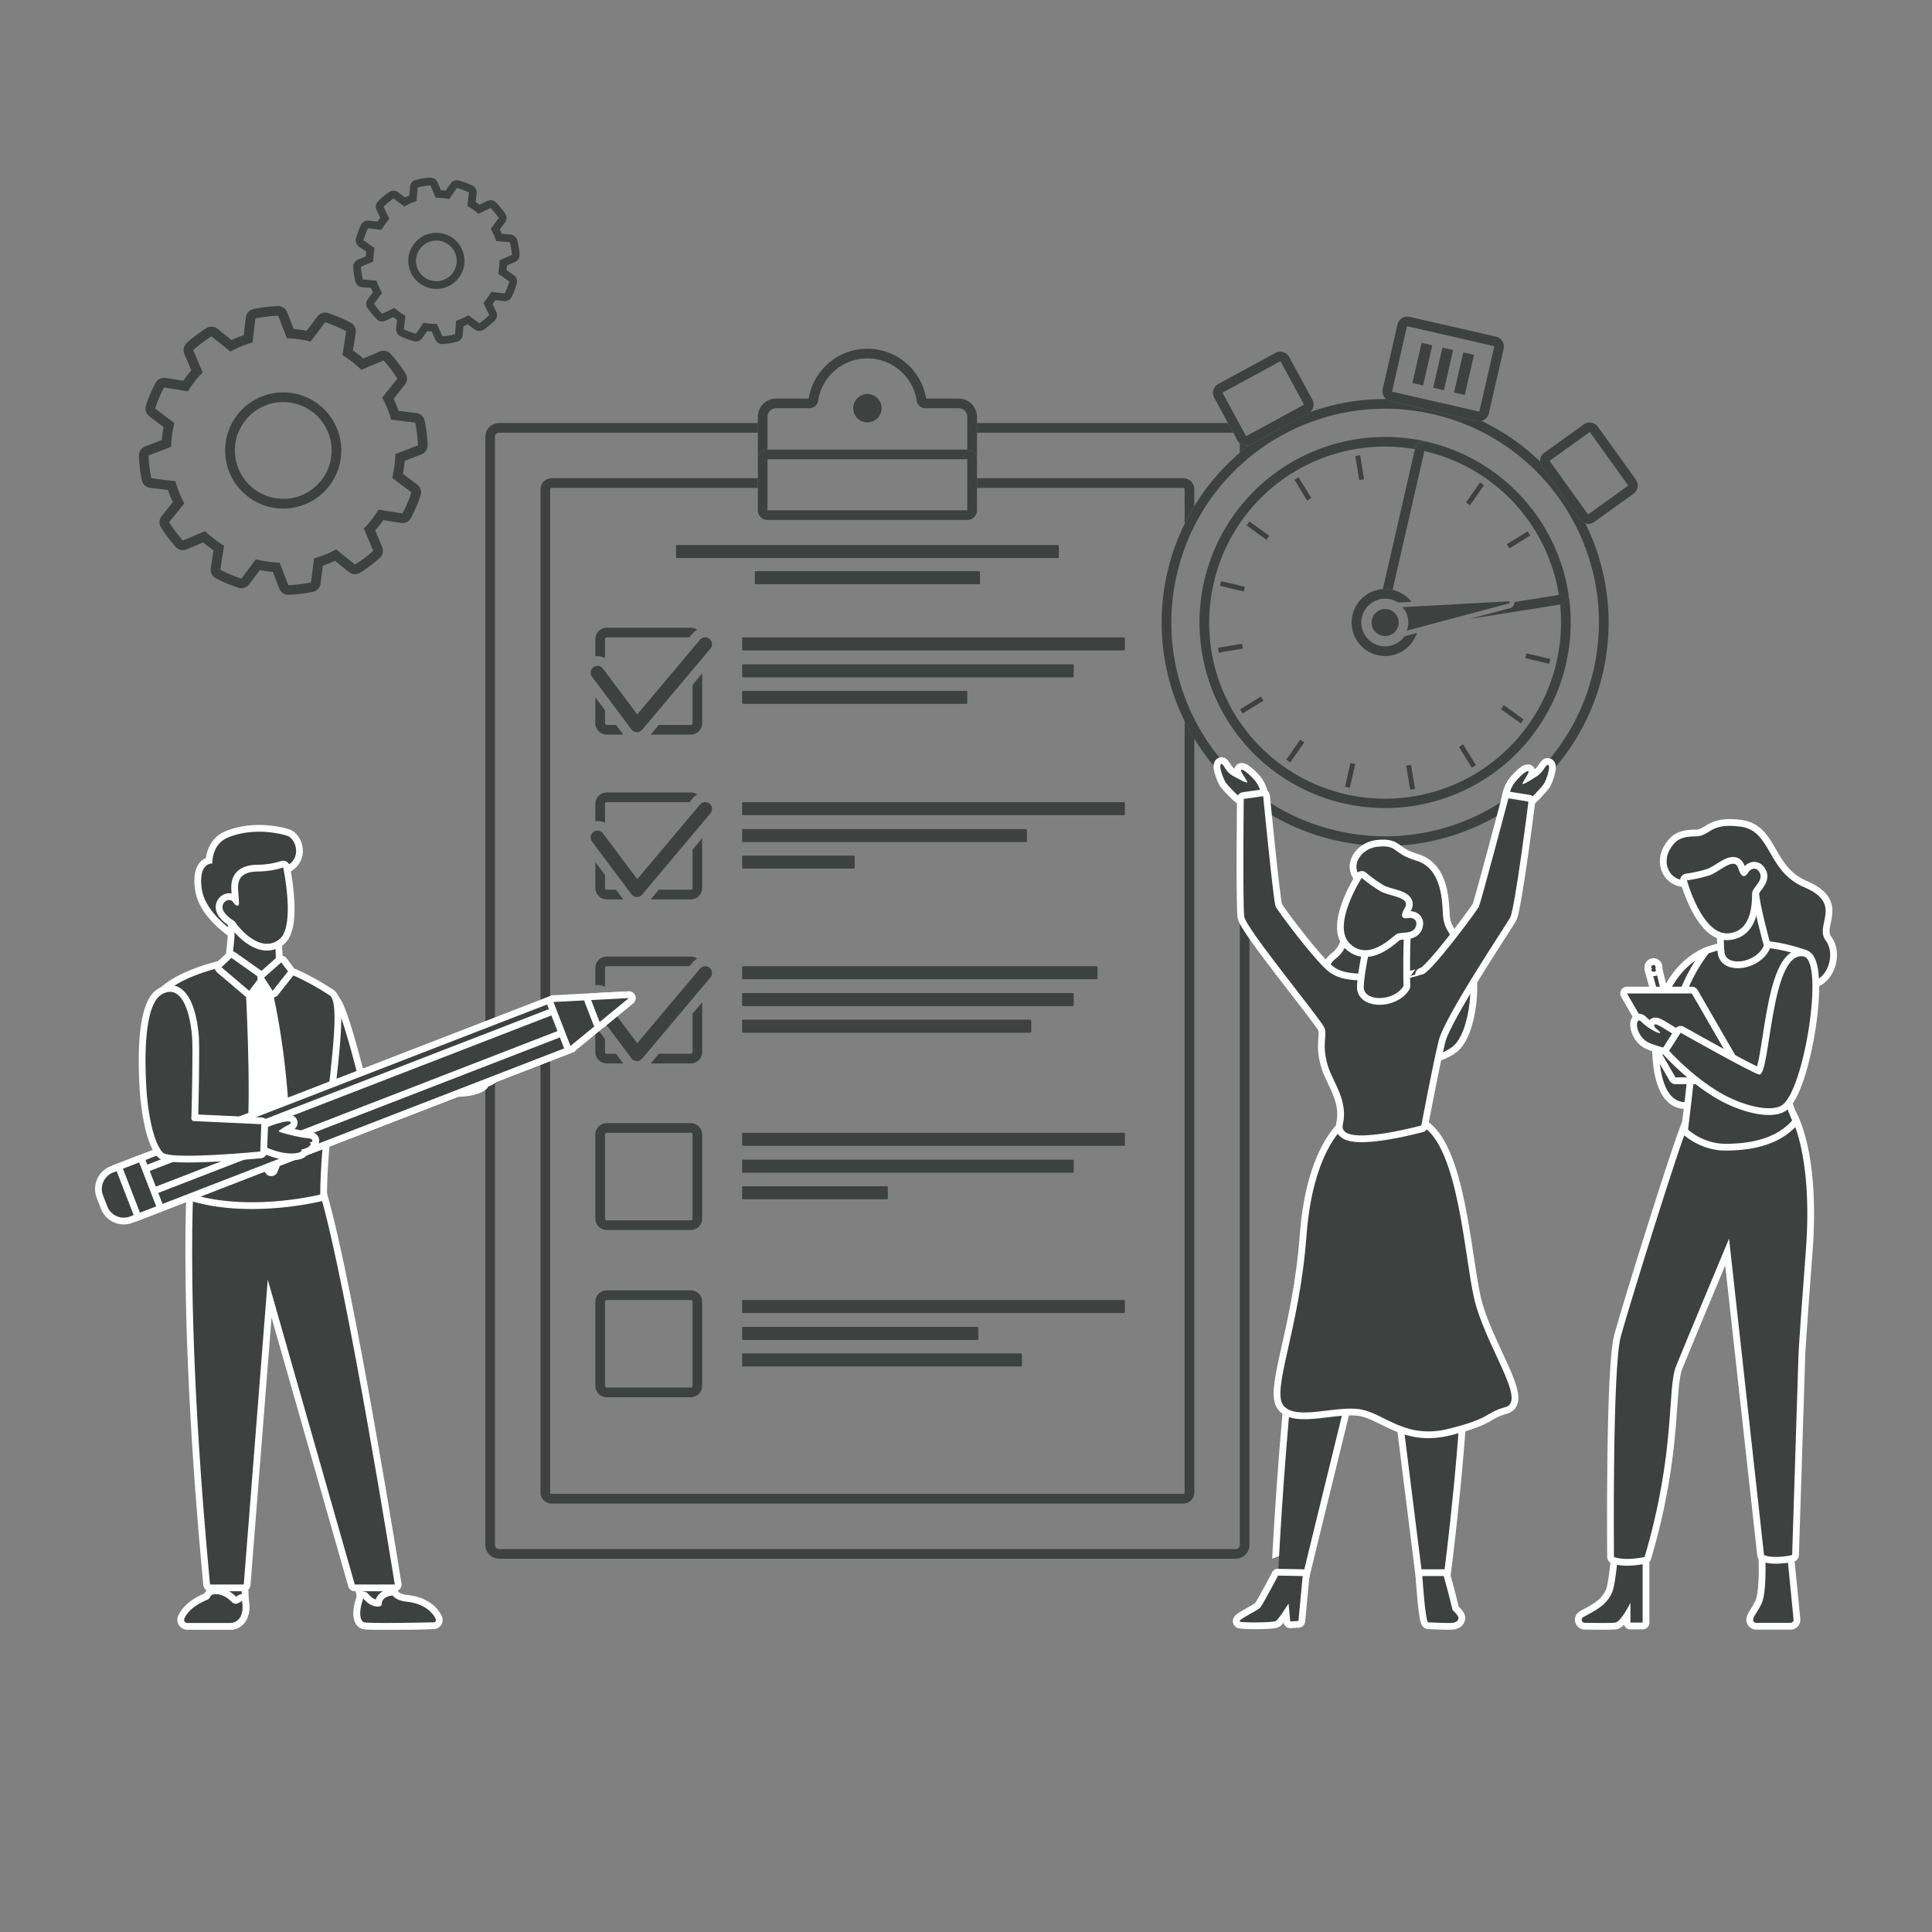 <svg id="Layer_1" data-name="Layer 1" xmlns="http://www.w3.org/2000/svg" viewBox="0 0 2000 2000">
  <rect x="0" y="0" width="2000" height="2000" fill="#808080" stroke="none"/>
  <defs>
    <style>
      .cls-1 {
        fill: #3f4040;
      }

      .cls-2 {
        opacity: 0;
      }

      .cls-3 {
        fill: none;
        stroke: #fff;
        stroke-linecap: round;
        stroke-linejoin: round;
        stroke-width: 14px;
      }

      .cls-4 {
        fill: #fff;
      }
    </style>
  </defs>
  <g>
    <g>
      <path class="cls-1" d="M1283.454,458.913v9.818q3.561-3.043,7.257-5.952,1.182-.93,2.372-1.843a10.514,10.514,0,0,1-9.629-2.023m-.606-20.5,6.88,12.658a.528.528,0,0,0,.077.108.528.528,0,0,1-.077-.108l-6.88-12.658h0m-498.329-.478H516.691a14.288,14.288,0,0,0-14.273,14.272v1147.1a14.287,14.287,0,0,0,14.273,14.272h762.488a14.289,14.289,0,0,0,14.273-14.272V828.271q-5.122-3.913-10-8.088v779.129a4.273,4.273,0,0,1-4.275,4.272H516.691a4.273,4.273,0,0,1-4.274-4.272V452.211a4.273,4.273,0,0,1,4.274-4.272H784.519v-10m486.688,0H1011.35v10h265.292l-5.435-10"/>
      <path class="cls-1" d="M897.923,361a61.612,61.612,0,0,0-60.775,51.589H803.476a18.966,18.966,0,0,0-18.957,18.933v43.9a10,10,0,0,1,10-10v-33.9h0a8.936,8.936,0,0,1,8.841-8.932h34.705a9.036,9.036,0,0,0,8.864-7.836,51.607,51.607,0,0,1,102.012,0,9.037,9.037,0,0,0,8.864,7.836H992.4a8.934,8.934,0,0,1,8.953,8.933h0v33.9h0a10,10,0,0,1,10,9.815V431.521A18.966,18.966,0,0,0,992.4,412.588H958.722A61.635,61.635,0,0,0,897.923,361"/>
      <path class="cls-2" d="M1001.349,447.939H794.519v17.48h206.832l0-17.48M897.934,437.255a14.678,14.678,0,1,1,14.68-14.678,14.679,14.679,0,0,1-14.68,14.678M897.923,371a51.61,51.61,0,0,0-50.994,43.752,9.036,9.036,0,0,1-8.864,7.836H803.36a8.937,8.937,0,0,0-8.841,8.932h0v6.418h206.83v-6.418h0a8.936,8.936,0,0,0-8.955-8.933H957.805a9.037,9.037,0,0,1-8.864-7.836A51.633,51.633,0,0,0,897.923,371"/>
      <polyline class="cls-2" points="1001.349 437.939 794.519 437.939 794.519 447.939 1001.349 447.939 1001.349 437.939"/>
      <path class="cls-1" d="M794.519,431.521h0m206.83,0h0v33.9h0l0-33.9h0M897.923,371a51.61,51.61,0,0,0-50.994,43.752,9.036,9.036,0,0,1-8.864,7.836h0a9.036,9.036,0,0,0,8.864-7.836,51.607,51.607,0,0,1,102.012,0,9.037,9.037,0,0,0,8.864,7.836h0a9.037,9.037,0,0,1-8.864-7.836A51.633,51.633,0,0,0,897.923,371"/>
      <path class="cls-1" d="M784.519,495.055H570.929a11.408,11.408,0,0,0-11.395,11.4V1545.07a11.409,11.409,0,0,0,11.395,11.4h654.012a11.409,11.409,0,0,0,11.395-11.4V764.717q-5.424-8.9-10-18.171V1545.07a1.4,1.4,0,0,1-1.395,1.4H570.929a1.4,1.4,0,0,1-1.395-1.4V506.451a1.4,1.4,0,0,1,1.395-1.4h213.59v-10m440.422,0H1011.352v10h213.589a1.4,1.4,0,0,1,1.395,1.4v35.787q4.579-9.317,10-18.211V506.451a11.408,11.408,0,0,0-11.395-11.4"/>
      <path class="cls-1" d="M794.519,475.419h206.832V528.26H794.519V475.419m206.832-10H794.519a10,10,0,0,0-10,10V528.26a10,10,0,0,0,10,10h206.832a10,10,0,0,0,10-10V475.419c0-.062,0-.123,0-.185a10,10,0,0,0-10-9.815"/>
      <polyline class="cls-2" points="1001.351 475.419 1001.351 475.419 1001.349 495.055 1001.351 495.055 1001.351 475.419"/>
      <polyline class="cls-2" points="1001.351 475.419 794.519 475.419 794.519 495.055 1001.349 495.055 1001.349 475.419"/>
      <polyline class="cls-2" points="1001.351 475.419 1001.351 475.419 1001.349 495.055 1001.349 475.419"/>
      <path class="cls-2" d="M1001.349,519.3a8.941,8.941,0,0,1-8.955,8.957H803.476a8.943,8.943,0,0,1-8.957-8.957h0a8.943,8.943,0,0,0,8.957,8.957H992.4a8.941,8.941,0,0,0,8.953-8.957h0"/>
      <path class="cls-2" d="M1001.351,505.055h0V519.3h0a8.941,8.941,0,0,1-8.953,8.957H803.476a8.943,8.943,0,0,1-8.957-8.957v8.962h206.832v-23.2"/>
      <path class="cls-2" d="M1001.349,505.055H794.519V519.3a8.943,8.943,0,0,0,8.957,8.957H992.394a8.941,8.941,0,0,0,8.955-8.957V505.055"/>
      <polyline class="cls-2" points="1001.351 495.055 1001.349 495.055 794.519 495.055 794.519 505.055 1001.349 505.055 1001.351 505.055 1001.351 495.055"/>
      <polyline class="cls-1" points="1001.351 475.419 794.519 475.419 1001.351 475.419 1001.351 495.055 1001.351 505.055 1001.351 528.26 1001.351 475.419"/>
      <path class="cls-1" d="M897.934,407.9a14.678,14.678,0,1,0,14.68,14.678,14.678,14.678,0,0,0-14.68-14.678"/>
      <path class="cls-1" d="M1095.019,564.238H700.851a1.045,1.045,0,0,0-1.045,1.043v11.4a1.045,1.045,0,0,0,1.045,1.043h394.168a1.043,1.043,0,0,0,1.043-1.043v-11.4a1.043,1.043,0,0,0-1.043-1.043"/>
      <path class="cls-1" d="M1013.447,591.273H782.423a1.043,1.043,0,0,0-1.043,1.043v11.4a1.044,1.044,0,0,0,1.043,1.043h231.024a1.044,1.044,0,0,0,1.043-1.043v-11.4a1.043,1.043,0,0,0-1.043-1.043"/>
      <path class="cls-1" d="M616.286,721.855V748.59a11.86,11.86,0,0,0,11.846,11.848h17.021l-7.482-10h-9.539a1.848,1.848,0,0,1-1.846-1.848V735.221l-10-13.366M726.91,697.1l-10,11.888V748.59a1.848,1.848,0,0,1-1.848,1.848h-33.02l-8.412,10h41.432A11.861,11.861,0,0,0,726.91,748.59V697.1m-104.327-6.539c.041.029.082.058.122.088-.04-.03-.081-.059-.122-.088m-.256-.173c.079.051.156.1.233.157-.077-.054-.154-.106-.233-.157m-1.08-.568a7.068,7.068,0,0,1,1.078.567,7.068,7.068,0,0,0-1.078-.567m-.215-.086c.067.026.134.052.2.08-.066-.028-.133-.054-.2-.08m105.827-29.17a7.056,7.056,0,0,0-.694.4,7.056,7.056,0,0,1,.694-.4h0m-11.8-10.746h-86.93a11.859,11.859,0,0,0-11.846,11.846V679.4a17.055,17.055,0,0,1,10,1.748V661.659a1.846,1.846,0,0,1,1.846-1.846h85.531l3.3-3.924a17.072,17.072,0,0,1,4.837-3.968,11.779,11.779,0,0,0-6.739-2.108"/>
      <path class="cls-2" d="M727.121,660.435a7.075,7.075,0,0,1,7.213.844c.081.062.16.125.238.191h0a7.162,7.162,0,0,1,.772.755,7.072,7.072,0,0,1,.089,9.2l-70.682,84.03a7.074,7.074,0,0,1-5.41,2.519l-.2,0a7.059,7.059,0,0,1-5.46-2.833l-40.838-54.58a7.068,7.068,0,0,1,5.653-11.3,7.121,7.121,0,0,1,2.535.468c.067.026.134.052.2.08l.015.006a7.068,7.068,0,0,1,1.078.567h0c.079.051.156.1.233.157l.023.016c.041.029.082.058.122.088a7.076,7.076,0,0,1,1.46,1.453l35.5,47.448,64.946-77.214a7.076,7.076,0,0,1,2.247-1.772c.077-.038.154-.075.231-.11h0l.031-.014m2.907-10.622a17.051,17.051,0,0,0-13.064,6.076l-3.3,3.924-53.539,63.653-27.952-37.361a17.107,17.107,0,0,0-15.886-6.7,17.072,17.072,0,0,0-11.449,27.15l11.449,15.3,10,13.366,11.385,15.217,7.482,10,.521.7a16.985,16.985,0,0,0,13.139,6.836c.176.006.351.008.528.008a17.042,17.042,0,0,0,13.06-6.08l1.229-1.461,8.412-10,34.868-41.455,10-11.888,16.174-19.23a17.066,17.066,0,0,0-13.056-28.052"/>
      <path class="cls-1" d="M730.028,659.813a7.093,7.093,0,0,0-2.907.622l-.031.014h0c-.078.035-.154.072-.231.11a7.076,7.076,0,0,0-2.247,1.772l-64.946,77.214-35.5-47.448a7.076,7.076,0,0,0-1.46-1.453c-.04-.03-.081-.059-.122-.088l-.023-.016c-.077-.054-.154-.106-.233-.157h0a7.068,7.068,0,0,0-1.078-.567l-.015-.006c-.066-.028-.133-.054-.2-.08a7.121,7.121,0,0,0-2.535-.468,7.068,7.068,0,0,0-5.653,11.3l40.838,54.58a7.059,7.059,0,0,0,5.46,2.833l.2,0a7.074,7.074,0,0,0,5.41-2.519h0l70.682-84.03a7.072,7.072,0,0,0-.089-9.2,7.162,7.162,0,0,0-.772-.755h0c-.078-.066-.157-.129-.238-.191a7.031,7.031,0,0,0-4.306-1.466"/>
      <path class="cls-1" d="M1163.455,659.813H769.285a1.043,1.043,0,0,0-1.043,1.043v11.4a1.044,1.044,0,0,0,1.043,1.045h394.17a1.045,1.045,0,0,0,1.043-1.045v-11.4a1.044,1.044,0,0,0-1.043-1.043"/>
      <path class="cls-1" d="M1110.444,687.661H769.285a1.043,1.043,0,0,0-1.043,1.043v11.4a1.044,1.044,0,0,0,1.043,1.043h341.159a1.044,1.044,0,0,0,1.043-1.043V688.7a1.042,1.042,0,0,0-1.043-1.043"/>
      <path class="cls-1" d="M1000.308,715.139H769.285a1.042,1.042,0,0,0-1.043,1.043v11.4a1.042,1.042,0,0,0,1.043,1.042h231.023a1.042,1.042,0,0,0,1.043-1.042v-11.4a1.042,1.042,0,0,0-1.043-1.043"/>
      <path class="cls-1" d="M616.286,892.443v26.736a11.859,11.859,0,0,0,11.846,11.846h17.021l-7.483-10h-9.538a1.846,1.846,0,0,1-1.846-1.846v-13.37l-10-13.366m110.624-24.76-10,11.889v39.607a1.846,1.846,0,0,1-1.848,1.846H682.043l-8.411,10h41.43a11.86,11.86,0,0,0,11.848-11.846v-51.5m-110.387-7.552c-.079.023-.159.048-.237.074h0c.078-.026.158-.051.237-.074m110.336-28.984a7.16,7.16,0,0,0-.821.482,7.16,7.16,0,0,1,.821-.482h0m-11.8-10.747h-86.93a11.86,11.86,0,0,0-11.846,11.848v17.744a17.062,17.062,0,0,1,10,1.747V832.248a1.847,1.847,0,0,1,1.846-1.848h85.533l3.3-3.923a17.1,17.1,0,0,1,4.838-3.969,11.79,11.79,0,0,0-6.74-2.108"/>
      <path class="cls-2" d="M726.859,831.147a7.069,7.069,0,0,1,7.514.751l.025.02c.059.046.117.092.174.141h0a7.067,7.067,0,0,1,.861,9.957l-70.682,84.032a7.074,7.074,0,0,1-5.41,2.519l-.2,0a7.065,7.065,0,0,1-5.46-2.833l-40.838-54.58a7.067,7.067,0,0,1,1.426-9.894h0a7.011,7.011,0,0,1,2.016-1.053c.078-.026.158-.051.237-.074a7.076,7.076,0,0,1,7.642,2.553l35.5,47.448,64.946-77.213a7.046,7.046,0,0,1,2.247-1.772m3.169-10.747a17.052,17.052,0,0,0-13.064,6.077l-3.3,3.923-53.541,63.653-27.952-37.359A17.16,17.16,0,0,0,618.5,849.85a17.264,17.264,0,0,0-2.212.142,16.907,16.907,0,0,0-8.006,3.259,17.086,17.086,0,0,0-3.443,23.891l11.449,15.3,10,13.366,11.384,15.216,7.483,10,.521.7a16.984,16.984,0,0,0,13.178,6.838c.158.005.323.007.489.007a17.041,17.041,0,0,0,13.06-6.079l1.231-1.463,8.411-10,34.867-41.453,10-11.889,16.174-19.229A17.068,17.068,0,0,0,730.028,820.4"/>
      <path class="cls-1" d="M730.027,830.4a7.087,7.087,0,0,0-3.168.746,7.046,7.046,0,0,0-2.247,1.772l-64.946,77.213-35.5-47.448a7.076,7.076,0,0,0-7.642-2.553c-.079.023-.159.048-.237.074a7.036,7.036,0,0,0-2.016,1.053h0a7.067,7.067,0,0,0-1.426,9.894l40.838,54.58a7.065,7.065,0,0,0,5.46,2.833l.2,0a7.074,7.074,0,0,0,5.41-2.519l70.682-84.032a7.067,7.067,0,0,0-.861-9.957h0c-.057-.049-.115-.095-.174-.141l-.025-.02a7.04,7.04,0,0,0-4.346-1.5"/>
      <path class="cls-1" d="M1163.453,830.4H769.285a1.043,1.043,0,0,0-1.043,1.043v11.4a1.043,1.043,0,0,0,1.043,1.043h394.168a1.045,1.045,0,0,0,1.045-1.043v-11.4a1.045,1.045,0,0,0-1.045-1.043"/>
      <path class="cls-1" d="M1061.994,858.248H769.285a1.043,1.043,0,0,0-1.043,1.043v11.4a1.043,1.043,0,0,0,1.043,1.043h292.709a1.043,1.043,0,0,0,1.043-1.043v-11.4a1.043,1.043,0,0,0-1.043-1.043"/>
      <path class="cls-1" d="M883.753,885.727H769.285a1.043,1.043,0,0,0-1.043,1.043v11.4a1.044,1.044,0,0,0,1.043,1.043H883.753a1.044,1.044,0,0,0,1.043-1.043v-11.4a1.043,1.043,0,0,0-1.043-1.043"/>
      <path class="cls-1" d="M1135.1,1000.227H769.285a1.044,1.044,0,0,0-1.043,1.043v11.4a1.042,1.042,0,0,0,1.043,1.043H1135.1a1.043,1.043,0,0,0,1.042-1.043v-11.4a1.044,1.044,0,0,0-1.042-1.043"/>
      <path class="cls-1" d="M1110.444,1028.074H769.285a1.044,1.044,0,0,0-1.043,1.043v11.4a1.042,1.042,0,0,0,1.043,1.043h341.159a1.042,1.042,0,0,0,1.043-1.043v-11.4a1.044,1.044,0,0,0-1.043-1.043"/>
      <path class="cls-1" d="M1066.563,1055.554H769.285a1.043,1.043,0,0,0-1.043,1.043V1068a1.044,1.044,0,0,0,1.043,1.043h297.278a1.044,1.044,0,0,0,1.043-1.043v-11.4a1.044,1.044,0,0,0-1.043-1.043"/>
      <path class="cls-1" d="M616.286,1062.27v26.735a11.86,11.86,0,0,0,11.846,11.848h17.021l-7.482-10h-9.539a1.847,1.847,0,0,1-1.846-1.848v-13.369l-10-13.366m110.624-24.76-10,11.889v39.606a1.848,1.848,0,0,1-1.848,1.848h-33.02l-8.412,10h41.432a11.861,11.861,0,0,0,11.848-11.848v-51.5m-104.327-6.539.122.088c-.04-.03-.081-.059-.122-.088m-.256-.172c.079.05.156.1.233.156-.077-.054-.154-.106-.233-.156m-1.08-.569a7.158,7.158,0,0,1,1.078.567,7.158,7.158,0,0,0-1.078-.567m-.215-.086c.067.026.134.052.2.08-.066-.028-.133-.054-.2-.08m105.827-29.171c-.092.047-.183.1-.274.145.09-.05.182-.1.274-.145h0m-11.8-10.745h-86.93a11.859,11.859,0,0,0-11.846,11.847v17.743a17.087,17.087,0,0,1,10,1.748v-19.491a1.847,1.847,0,0,1,1.846-1.848h85.533l3.3-3.923a17.072,17.072,0,0,1,4.837-3.968,11.777,11.777,0,0,0-6.739-2.108"/>
      <path class="cls-2" d="M726.859,1000.973a7.074,7.074,0,0,1,7.514.751l.025.02q.088.069.174.141h0a7.067,7.067,0,0,1,.861,9.957l-70.682,84.032a7.075,7.075,0,0,1-5.41,2.52l-.2,0a7.066,7.066,0,0,1-5.46-2.834l-40.838-54.579a7.067,7.067,0,0,1,5.653-11.3,7.12,7.12,0,0,1,2.535.467c.067.026.134.052.2.08l.015.006a7.158,7.158,0,0,1,1.078.567l0,0c.079.05.156.1.233.156l.023.016c.041.029.082.058.122.088a7.126,7.126,0,0,1,1.46,1.453l35.5,47.447,64.946-77.213a7.087,7.087,0,0,1,1.973-1.628c.091-.05.182-.1.274-.145m3.169-10.745a17.051,17.051,0,0,0-13.064,6.076l-3.3,3.923-53.541,63.652-27.952-37.359a17.122,17.122,0,0,0-15.886-6.7,17.073,17.073,0,0,0-11.449,27.151l11.449,15.3,10,13.366,11.385,15.217,7.482,10,.521.7a16.98,16.98,0,0,0,13.178,6.836c.158.006.323.008.489.008a17.038,17.038,0,0,0,13.06-6.08l1.229-1.461,8.412-10L716.91,1049.4l10-11.889,16.174-19.229a17.067,17.067,0,0,0-13.056-28.053"/>
      <path class="cls-1" d="M730.027,1000.228a7.1,7.1,0,0,0-3.168.745c-.092.047-.184.1-.274.145a7.087,7.087,0,0,0-1.973,1.628l-64.946,77.213-35.5-47.447a7.126,7.126,0,0,0-1.46-1.453l-.122-.088-.023-.016c-.077-.054-.154-.106-.233-.156l0,0a7.158,7.158,0,0,0-1.078-.567l-.015-.006c-.066-.028-.133-.054-.2-.08a7.12,7.12,0,0,0-2.535-.467,7.068,7.068,0,0,0-5.653,11.3l40.838,54.579a7.066,7.066,0,0,0,5.46,2.834l.2,0a7.075,7.075,0,0,0,5.41-2.52l70.682-84.032a7.067,7.067,0,0,0-.861-9.957h0q-.086-.072-.174-.141l-.025-.02a7.032,7.032,0,0,0-4.346-1.5"/>
      <path class="cls-1" d="M1163.453,1172.658H769.285a1.044,1.044,0,0,0-1.043,1.043v11.4a1.043,1.043,0,0,0,1.043,1.043h394.17a1.044,1.044,0,0,0,1.043-1.043v-11.4a1.045,1.045,0,0,0-1.045-1.043"/>
      <path class="cls-1" d="M1110.444,1200.506H769.285a1.043,1.043,0,0,0-1.043,1.042v11.4a1.042,1.042,0,0,0,1.043,1.043h341.159a1.042,1.042,0,0,0,1.043-1.043v-11.4a1.043,1.043,0,0,0-1.043-1.042"/>
      <path class="cls-1" d="M918.059,1227.985H769.285a1.043,1.043,0,0,0-1.043,1.043v11.4a1.043,1.043,0,0,0,1.043,1.043H918.059a1.043,1.043,0,0,0,1.043-1.043v-11.4a1.043,1.043,0,0,0-1.043-1.043"/>
      <path class="cls-1" d="M628.132,1263.284a1.847,1.847,0,0,1-1.846-1.848v-86.93a1.847,1.847,0,0,1,1.846-1.848h86.93a1.848,1.848,0,0,1,1.848,1.848v86.93a1.848,1.848,0,0,1-1.848,1.848h-86.93m86.93-100.624h-86.93a11.858,11.858,0,0,0-11.846,11.846v86.93a11.86,11.86,0,0,0,11.846,11.848h86.93a11.861,11.861,0,0,0,11.848-11.848v-86.93a11.86,11.86,0,0,0-11.848-11.846"/>
      <path class="cls-1" d="M1163.453,1345.758H769.285a1.043,1.043,0,0,0-1.043,1.043v11.4a1.043,1.043,0,0,0,1.043,1.043h394.168a1.045,1.045,0,0,0,1.045-1.043v-11.4a1.045,1.045,0,0,0-1.045-1.043"/>
      <path class="cls-1" d="M1011.73,1373.606H769.285a1.043,1.043,0,0,0-1.043,1.043v11.4a1.043,1.043,0,0,0,1.043,1.043H1011.73a1.042,1.042,0,0,0,1.043-1.043v-11.4a1.042,1.042,0,0,0-1.043-1.043"/>
      <path class="cls-1" d="M1056.853,1401.084H769.285a1.044,1.044,0,0,0-1.043,1.043v11.4a1.042,1.042,0,0,0,1.043,1.043h287.568a1.042,1.042,0,0,0,1.043-1.043v-11.4a1.043,1.043,0,0,0-1.043-1.043"/>
      <path class="cls-1" d="M628.132,1436.385a1.848,1.848,0,0,1-1.846-1.848v-86.931a1.848,1.848,0,0,1,1.846-1.848h86.93a1.848,1.848,0,0,1,1.848,1.848v86.931a1.848,1.848,0,0,1-1.848,1.848h-86.93m86.93-100.627h-86.93a11.86,11.86,0,0,0-11.846,11.848v86.931a11.858,11.858,0,0,0,11.846,11.846h86.93a11.86,11.86,0,0,0,11.848-11.846v-86.931a11.861,11.861,0,0,0-11.848-11.848"/>
      <path class="cls-1" d="M293.3,516.384a50.794,50.794,0,0,1-7.009-.49,50.083,50.083,0,0,1,6.869-99.684,50.913,50.913,0,0,1,7.018.49,50.085,50.085,0,0,1-6.878,99.684m-.142-110.175a60.123,60.123,0,1,0,8.407.588,60.114,60.114,0,0,0-8.407-.588M238.42,363.868a114.655,114.655,0,0,1,22.968-9.3l3.064-24.86a138.08,138.08,0,0,1,23.528-2.859l8.973,23.317a115.776,115.776,0,0,1,24.573,3.439l15.033-19.956A138.245,138.245,0,0,1,358.4,342.86l-3.881,24.745a115.793,115.793,0,0,1,19.552,15.254l23.008-9.76a140.659,140.659,0,0,1,14.278,18.929L395.649,411.5a113.452,113.452,0,0,1,9.3,22.966l24.86,3.063a138.1,138.1,0,0,1,2.859,23.529l-23.317,8.974a115.629,115.629,0,0,1-3.441,24.574l19.956,15.031a138.148,138.148,0,0,1-9.211,21.839l-24.744-3.882a114.453,114.453,0,0,1-15.254,19.553l9.758,23.01a140.774,140.774,0,0,1-18.928,14.278l-19.442-15.7a114.351,114.351,0,0,1-22.992,9.3l-3.062,24.86a138.129,138.129,0,0,1-23.529,2.86l-8.974-23.315a115.951,115.951,0,0,1-24.573-3.442l-15.032,19.956a138.112,138.112,0,0,1-21.839-9.212l3.882-24.745a113.46,113.46,0,0,1-19.53-15.25l-23.032,9.755a140.889,140.889,0,0,1-14.279-18.926l15.7-19.444a115.809,115.809,0,0,1-9.3-22.99l-24.858-3.064a138.1,138.1,0,0,1-2.859-23.529l23.317-8.972a115.682,115.682,0,0,1,3.439-24.576l-19.956-15.031a138.058,138.058,0,0,1,9.212-21.839L194.532,405a114.848,114.848,0,0,1,15.25-19.53l-9.756-23.031a140.768,140.768,0,0,1,18.928-14.28l19.466,15.708m49.562-47.021c-.122,0-.247,0-.372.008a148.643,148.643,0,0,0-25.232,3.069,10,10,0,0,0-7.852,8.56L252.25,346.95a126.05,126.05,0,0,0-12.56,5.092l-14.457-11.664a10,10,0,0,0-11.608-.678,150.975,150.975,0,0,0-20.271,15.291,10,10,0,0,0-2.537,11.35l7.247,17.1a125.35,125.35,0,0,0-8.347,10.678l-18.381-2.883a10,10,0,0,0-10.387,5.2,148.676,148.676,0,0,0-9.881,23.419,10,10,0,0,0,3.491,11.086L169.371,442.1c-.437,2.225-.809,4.45-1.125,6.709-.31,2.216-.563,4.466-.757,6.734L150.183,462.2a10,10,0,0,0-6.4,9.7,148.81,148.81,0,0,0,3.07,25.23,10,10,0,0,0,8.561,7.855l18.466,2.273a126.411,126.411,0,0,0,5.092,12.575l-11.662,14.44a10,10,0,0,0-.682,11.612,150.905,150.905,0,0,0,15.295,20.272,9.988,9.988,0,0,0,11.346,2.534l17.1-7.241A124.216,124.216,0,0,0,221.05,569.8l-2.883,18.378a10,10,0,0,0,5.2,10.388,148.643,148.643,0,0,0,23.419,9.882,10,10,0,0,0,11.086-3.492l11.157-14.811c2.223.435,4.449.808,6.707,1.124,2.217.311,4.466.564,6.734.755l6.661,17.309a10,10,0,0,0,9.331,6.408c.123,0,.246,0,.37-.008a148.5,148.5,0,0,0,25.232-3.069,10,10,0,0,0,7.853-8.559l2.275-18.463a124.658,124.658,0,0,0,12.581-5.092l14.435,11.658a9.994,9.994,0,0,0,11.609.681A150.946,150.946,0,0,0,393.091,577.6a10,10,0,0,0,2.533-11.353l-7.246-17.08a125.3,125.3,0,0,0,8.351-10.7l18.378,2.883a10,10,0,0,0,10.387-5.2,148.394,148.394,0,0,0,9.881-23.419,10,10,0,0,0-3.491-11.086l-14.812-11.158q.656-3.349,1.123-6.682c.316-2.26.569-4.5.76-6.76l17.307-6.659a10,10,0,0,0,6.4-9.7,148.594,148.594,0,0,0-3.07-25.232,10,10,0,0,0-8.561-7.854l-18.463-2.274a123.854,123.854,0,0,0-5.09-12.568l11.66-14.451a10,10,0,0,0,.679-11.608,151.359,151.359,0,0,0-15.293-20.272,10,10,0,0,0-11.354-2.534l-17.087,7.249a125.847,125.847,0,0,0-10.692-8.349l2.886-18.381a10,10,0,0,0-5.2-10.389,148.539,148.539,0,0,0-23.421-9.881,10,10,0,0,0-11.086,3.491l-11.157,14.813c-2.233-.436-4.466-.812-6.684-1.122-2.26-.317-4.5-.569-6.757-.761l-6.66-17.306a10,10,0,0,0-9.331-6.409"/>
      <path class="cls-1" d="M451.78,291.054c-.692,0-1.395-.033-2.088-.1a21,21,0,0,1,2.016-41.908c.689,0,1.39.034,2.082.1a21,21,0,0,1-2.01,41.906m-.072-50.008a29,29,0,0,0-2.8,57.868q1.445.143,2.869.142a29,29,0,0,0,2.79-57.871q-1.444-.139-2.862-.139m-33.119-27.214a64.212,64.212,0,0,1,12.679-5.765l1.155-14.022a78.366,78.366,0,0,1,13.125-2.156l5.6,12.883.493,0c2.142,0,4.293.091,6.466.3a67.056,67.056,0,0,1,6.9,1.057l7.979-11.551a79.569,79.569,0,0,1,12.477,4.666l-1.61,13.979a63.451,63.451,0,0,1,11.318,8.117l12.7-6.024a79.668,79.668,0,0,1,8.461,10.3L507.97,236.89a65.459,65.459,0,0,1,5.763,12.7l14.023,1.134a79.508,79.508,0,0,1,2.157,13.146l-12.882,5.585a67.693,67.693,0,0,1-1.359,13.861l11.551,7.982a78.265,78.265,0,0,1-4.667,12.474l-13.976-1.61a65.5,65.5,0,0,1-8.119,11.337l6.023,12.685a79.232,79.232,0,0,1-10.3,8.461l-11.294-8.355a64.631,64.631,0,0,1-12.676,5.745l-1.136,14.025a79.556,79.556,0,0,1-13.143,2.154l-5.587-12.881c-.162,0-.324,0-.486,0-2.145,0-4.317-.092-6.491-.305a66.859,66.859,0,0,1-6.885-1.056l-8,11.55a78.743,78.743,0,0,1-12.456-4.664l1.592-13.981a65.013,65.013,0,0,1-11.32-8.1l-12.683,6a78.115,78.115,0,0,1-8.461-10.3l8.353-11.275a66.671,66.671,0,0,1-5.762-12.7l-14-1.132a74.349,74.349,0,0,1-2.155-13.146l12.88-5.585a64.085,64.085,0,0,1,1.359-13.861l-11.551-7.982a75.663,75.663,0,0,1,4.667-12.476l13.958,1.608a66.588,66.588,0,0,1,8.118-11.337l-6-12.681a77.888,77.888,0,0,1,10.3-8.461l11.272,8.372m26.961-29.943c-.214,0-.429.007-.645.026a86.675,86.675,0,0,0-14.46,2.38,8,8,0,0,0-6,7.094l-.736,8.957q-2.259.934-4.449,2.021l-7.176-5.33a8,8,0,0,0-9.3-.171,86.388,86.388,0,0,0-11.358,9.329,8,8,0,0,0-1.643,9.149l3.831,8.091q-1.484,1.935-2.844,3.976l-8.913-1.028a8.084,8.084,0,0,0-.918-.052,8,8,0,0,0-7.208,4.534,84.107,84.107,0,0,0-5.163,13.8,8,8,0,0,0,3.161,8.729l7.36,5.084q-.162,1.224-.28,2.436c-.081.8-.144,1.61-.2,2.426l-8.208,3.558a8,8,0,0,0-4.8,7.942A82.843,82.843,0,0,0,368,291.392a8,8,0,0,0,7.1,5.962l8.94.724q.939,2.264,2.019,4.452l-5.328,7.193a8,8,0,0,0-.164,9.294,86.1,86.1,0,0,0,9.328,11.355,7.995,7.995,0,0,0,9.148,1.644l8.087-3.83q1.938,1.484,3.968,2.837l-1.017,8.929a8,8,0,0,0,4.5,8.125,86.991,86.991,0,0,0,13.723,5.142,7.995,7.995,0,0,0,8.754-3.142l5.105-7.368c.812.108,1.618.2,2.423.281s1.615.143,2.444.195l3.561,8.21a8,8,0,0,0,7.336,4.817c.214,0,.429-.007.647-.026a87.813,87.813,0,0,0,14.467-2.374,8,8,0,0,0,6.007-7.109l.725-8.948q2.259-.934,4.443-2.012l7.206,5.33a7.993,7.993,0,0,0,9.307.149,87.567,87.567,0,0,0,11.339-9.314,8,8,0,0,0,1.637-9.158l-3.84-8.085q1.494-1.944,2.848-3.975l8.924,1.028a8.088,8.088,0,0,0,.918.054,8,8,0,0,0,7.217-4.555,86.779,86.779,0,0,0,5.146-13.748,8,8,0,0,0-3.153-8.756l-7.375-5.1q.156-1.2.275-2.408c.08-.82.147-1.63.2-2.435l8.225-3.566a8,8,0,0,0,4.793-7.985,87.842,87.842,0,0,0-2.376-14.468,8,8,0,0,0-7.108-6.006l-8.953-.726q-.935-2.253-2.023-4.45l5.338-7.186a8,8,0,0,0,.171-9.3,87.711,87.711,0,0,0-9.312-11.339,8,8,0,0,0-9.17-1.658l-8.091,3.835q-1.929-1.484-3.973-2.844l1.028-8.918a8,8,0,0,0-4.512-8.141,87.587,87.587,0,0,0-13.731-5.139,8,8,0,0,0-8.762,3.149l-5.087,7.363q-1.233-.165-2.435-.283c-.805-.078-1.614-.145-2.432-.195l-3.575-8.219a8,8,0,0,0-7.334-4.808"/>
      <path class="cls-1" d="M1433.681,413.1v10c.386,0,.766,0,1.153,0a221.873,221.873,0,0,1,48.42,5.627h0c102.491,23.464,171.92,114.589,171.945,215.446a221.958,221.958,0,0,1-5.63,49.634c-23.469,102.506-114.626,171.944-215.5,171.944a221.852,221.852,0,0,1-49.583-5.631c-102.49-23.465-171.919-114.59-171.942-215.447a222.014,222.014,0,0,1,5.629-49.634h0q1.191-5.2,2.609-10.276c27.028-96.846,115.421-161.662,212.889-161.666h.009l0-10a229.52,229.52,0,0,0-76.246,13.018q-.543.191-1.086.384a10.536,10.536,0,0,1-2.026,1.436l-59.111,32.125a10.478,10.478,0,0,1-2.125.87q-1.191.914-2.372,1.843-3.693,2.907-7.257,5.952a230.137,230.137,0,0,0-44.311,50.806q-1.429,2.23-2.807,4.49-5.418,8.887-10,18.211a231.032,231.032,0,0,0,0,204.308q4.575,9.265,10,18.171.8,1.317,1.625,2.628a230.658,230.658,0,0,0,45.493,52.838q4.877,4.175,10,8.088,2.523,1.928,5.105,3.791a229.842,229.842,0,0,0,83.7,37.813,232.573,232.573,0,0,0,51.814,5.882,229.532,229.532,0,0,0,76.24-13.017,231.173,231.173,0,0,0,130.932-320.762,10.549,10.549,0,0,1-5.693-3.985L1596.3,483.335a10.452,10.452,0,0,1-1.946-5.519,231.3,231.3,0,0,0-60.7-42.107,10.631,10.631,0,0,1-4.967.062l-89.384-20.465a10.455,10.455,0,0,1-4.416-2.2c-.4,0-.8,0-1.2,0"/>
      <path class="cls-2" d="M1226.336,567.593q-3.1,8.4-5.553,17.176-1.416,5.076-2.609,10.276h0a220.364,220.364,0,0,0,8.162,126.222V567.593m57.118-85.481a220.21,220.21,0,0,0-47.118,62.485V744.161a222.328,222.328,0,0,0,47.118,62.61V763.915a193.836,193.836,0,0,1-12.291-17.4A191.981,191.981,0,0,1,1283.454,524.9V482.112M1433.7,423.1h-.025a221.378,221.378,0,0,0-140.22,50.3v39.912a192.7,192.7,0,0,1,140.259-61.008l0,10v-10a193.072,193.072,0,0,1,43.027,4.886h0a191,191,0,0,1,98.492,57.162q1.508,1.641,2.973,3.311a191.676,191.676,0,0,1,44.075,89.257q.734,3.69,1.324,7.421c0,.02.007.041.01.061a191.81,191.81,0,0,1-70.847,180.89A191.6,191.6,0,0,1,1391,831.664a191.535,191.535,0,0,1-97.551-56.119v39.963a222.222,222.222,0,0,0,140.619,50.248c100.874,0,192.029-69.438,215.5-171.943a221.958,221.958,0,0,0,5.63-49.634c-.025-100.857-69.454-191.982-171.945-215.446h0a221.934,221.934,0,0,0-48.42-5.627q-.569,0-1.137,0m-.016,0h0"/>
      <path class="cls-2" d="M1283.454,763.915v42.856q4.857,4.511,10,8.737V775.545q-5.225-5.6-10-11.63m10-290.511q-5.129,4.2-10,8.708V524.9q4.764-5.991,10-11.585V473.4"/>
      <path class="cls-2" d="M1236.336,544.6a220.171,220.171,0,0,0-10,23V721.267a222.253,222.253,0,0,0,10,22.894V544.6"/>
      <path class="cls-2" d="M1293.452,760.357h0a182.149,182.149,0,0,0,168.843,63.97,180.654,180.654,0,0,1-28.258,2.223,182.519,182.519,0,0,1-140.585-66.193m317.766-74.682a181.212,181.212,0,0,1-45.7,84.576,181.194,181.194,0,0,0,45.7-84.576M1278.776,548.947a181.827,181.827,0,0,0-22.393,54.846,181.853,181.853,0,0,1,22.393-54.846m154.931-86.639c-1.743,0-3.487.026-5.222.076,1.735-.05,3.479-.076,5.222-.076q8.221,0,16.533.756-8.3-.761-16.533-.756"/>
      <path class="cls-1" d="M1218.174,595.045h0a222.014,222.014,0,0,0-5.629,49.634,222.014,222.014,0,0,1,5.629-49.634h0m265.08-166.312h0c102.491,23.464,171.92,114.589,171.945,215.446-.025-100.857-69.454-191.982-171.945-215.446h0m-49.573-5.63h.016q.569,0,1.137,0c-.387,0-.767,0-1.153,0m-.009,0c-97.468,0-185.861,64.82-212.889,161.666q2.447-8.763,5.553-17.176a219.931,219.931,0,0,1,57.118-85.481q4.875-4.511,10-8.708a221.378,221.378,0,0,1,140.22-50.3h0"/>
      <path class="cls-1" d="M1578.205,517.667a191.69,191.69,0,0,1,44.075,89.257,191.676,191.676,0,0,0-44.075-89.257m-144.492-65.359v10l0-10a192.7,192.7,0,0,0-140.259,61.008q-5.231,5.589-10,11.585a191.934,191.934,0,0,0-12.291,221.612,193.836,193.836,0,0,0,12.291,17.4q4.772,6.026,10,11.63a192.132,192.132,0,0,0,330.162-161.139,10,10,0,0,1-8.322,11.382l-.263.042a180.438,180.438,0,0,1,.951,18.3,182.321,182.321,0,0,1-4.621,40.933h0l-.141.609a182.08,182.08,0,0,1-354.835-81.882h0a181.9,181.9,0,0,1,172.1-141.409c1.735-.05,3.479-.076,5.222-.076q8.221,0,16.533.756,7.209.66,14.46,1.909l.06-.263a9.987,9.987,0,0,1,11.98-7.516,193.072,193.072,0,0,0-43.027-4.886"/>
      <path class="cls-2" d="M1283.454,541.738q-2.42,3.542-4.678,7.209a181.853,181.853,0,0,0-22.393,54.846h0a181.525,181.525,0,0,0,27.071,143.244V671.943l-21.544,3.584a.389.389,0,0,1-.047,0,.285.285,0,0,1-.28-.239l-.736-4.428a.284.284,0,0,1,.234-.327l22.373-3.722V611.372l-20.219-4.781a.286.286,0,0,1-.212-.343l1.034-4.368a.285.285,0,0,1,.276-.219.316.316,0,0,1,.068.008l19.053,4.506V541.738m176.587,275.708a.286.286,0,0,1-.28-.238l-4.012-24.392a.282.282,0,0,1,.234-.327l4.431-.729a.357.357,0,0,1,.047,0,.281.281,0,0,1,.278.239l4.011,24.391a.282.282,0,0,1-.231.327l-4.431.729a.249.249,0,0,1-.047,0m-62.966-1.954a.246.246,0,0,1-.065-.008l-4.374-1a.284.284,0,0,1-.214-.342l5.516-24.1a.285.285,0,0,1,.276-.221.279.279,0,0,1,.064.007l4.376,1a.286.286,0,0,1,.214.341l-5.518,24.1a.282.282,0,0,1-.275.219m126.563-20.882a.283.283,0,0,1-.242-.135l-12.965-21.047a.287.287,0,0,1,.093-.393l3.822-2.353a.285.285,0,0,1,.391.093l12.965,21.047a.281.281,0,0,1-.093.39l-3.822,2.356a.29.29,0,0,1-.149.042m-188-5.43a.284.284,0,0,1-.163-.052l-3.679-2.571a.28.28,0,0,1-.071-.394l14.159-20.265a.283.283,0,0,1,.4-.07l3.679,2.571a.284.284,0,0,1,.071.4l-14.159,20.264a.283.283,0,0,1-.233.121m238.629-40.418a.282.282,0,0,1-.165-.053l-20.042-14.473a.284.284,0,0,1-.065-.4l2.629-3.641a.287.287,0,0,1,.231-.117.282.282,0,0,1,.167.054l20.041,14.472a.282.282,0,0,1,.063.4l-2.627,3.64a.286.286,0,0,1-.232.118m29.181-61.718a.3.3,0,0,1-.066-.008l-24.056-5.69a.285.285,0,0,1-.212-.343l1.033-4.367a.286.286,0,0,1,.275-.22.307.307,0,0,1,.067.008l24.058,5.689a.286.286,0,0,1,.211.342l-1.033,4.369a.284.284,0,0,1-.277.22M1353.282,518.065a.283.283,0,0,1-.242-.136l-12.965-21.045a.286.286,0,0,1,.092-.392l3.823-2.356a.29.29,0,0,1,.149-.042.282.282,0,0,1,.241.135l12.966,21.049a.283.283,0,0,1-.091.391l-3.824,2.353a.282.282,0,0,1-.149.043m54.038-21.116a.285.285,0,0,1-.282-.238l-4.012-24.393a.283.283,0,0,1,.234-.326l4.431-.73a.225.225,0,0,1,.044,0,.284.284,0,0,1,.281.238l4.014,24.393a.286.286,0,0,1-.234.328l-4.431.728a.228.228,0,0,1-.045,0m26.387-34.641c-1.743,0-3.487.026-5.222.076a182.488,182.488,0,0,0-135.033,66.072v11.5a.27.27,0,0,1,.063-.007.287.287,0,0,1,.166.053l20.043,14.471a.284.284,0,0,1,.063.4l-2.629,3.64a.279.279,0,0,1-.23.119.287.287,0,0,1-.166-.053l-17.31-12.5v182.26l11.536-7.143a.28.28,0,0,1,.149-.043.289.289,0,0,1,.243.134l2.363,3.817a.283.283,0,0,1-.091.392l-14.2,8.792v26.077a182.056,182.056,0,0,0,317.766-74.682c.047-.2.1-.409.141-.609h0a182.321,182.321,0,0,0,4.621-40.933,180.438,180.438,0,0,0-.951-18.3L1521.5,640.66l-54.709,14.6a34.654,34.654,0,1,1-35.261-45.411l33.17-144.874q-7.247-1.251-14.46-1.909-8.306-.761-16.533-.756"/>
      <path class="cls-2" d="M1293.452,528.456q-5.28,6.383-10,13.282v64.437l5,1.183a.284.284,0,0,1,.211.342l-1.033,4.369a.284.284,0,0,1-.276.218.261.261,0,0,1-.067-.008l-3.838-.907v55.443l2.011-.335a.256.256,0,0,1,.047,0,.285.285,0,0,1,.28.238l.736,4.429a.283.283,0,0,1-.232.327l-2.842.473v75.094q4.686,6.874,10,13.32V734.28l-6.82,4.222a.284.284,0,0,1-.39-.093l-2.365-3.817a.283.283,0,0,1,.093-.39l9.482-5.871V546.071l-2.733-1.973a.285.285,0,0,1-.063-.4l2.629-3.638a.273.273,0,0,1,.167-.111v-11.5"/>
      <path class="cls-2" d="M1409.557,640.326a24.66,24.66,0,0,0,44.451,18.343h0a24.661,24.661,0,0,1-44.45-18.343"/>
      <path class="cls-1" d="M1565.523,770.251A182.746,182.746,0,0,1,1462.3,824.327a182.777,182.777,0,0,0,103.228-54.076m45.836-85.185c-.046.2-.094.408-.141.609l.141-.609m3.67-59.236h0a180.438,180.438,0,0,1,.951,18.3,180.438,180.438,0,0,0-.951-18.3m-358.646-22.037h0a182.675,182.675,0,0,0-4.633,40.842,182.675,182.675,0,0,1,4.633-40.842h0M1450.24,463.064q7.21.66,14.46,1.909h0q-7.243-1.251-14.46-1.909m-21.755-.68a182.477,182.477,0,0,0-149.709,86.563q2.259-3.669,4.678-7.209,4.705-6.89,10-13.282a182.488,182.488,0,0,1,135.033-66.072"/>
      <path class="cls-1" d="M1474.5,456.939a10,10,0,0,0-9.738,7.771l-.06.263h0l-33.17,144.874q1.156-.08,2.319-.079a34.757,34.757,0,0,1,7.755.879h0l32.9-143.706a182.059,182.059,0,0,1,139.22,148.969h0l-45.985,7.292c.009.134.015.279.015.435a6.192,6.192,0,0,1-2.05,4.61,5.753,5.753,0,0,1-1.67,1.084,6.278,6.278,0,0,1-1.474.422l-.034.006c-.023,0-.14.024-.349.046L1521.5,640.66l93.529-14.83.263-.042a10,10,0,0,0,8.322-11.382c0-.02-.006-.041-.01-.061q-.59-3.731-1.324-7.421a191.69,191.69,0,0,0-44.075-89.257q-1.465-1.67-2.973-3.311a191,191,0,0,0-98.492-57.162h0a9.977,9.977,0,0,0-2.242-.255"/>
      <path class="cls-2" d="M1562.64,567.56a.281.281,0,0,1-.241-.136l-2.365-3.816a.284.284,0,0,1,.093-.391l21.018-13.013a.275.275,0,0,1,.15-.044.28.28,0,0,1,.24.135l2.364,3.816a.289.289,0,0,1-.09.393l-21.019,13.013a.285.285,0,0,1-.15.043m-40.974-44.631a.275.275,0,0,1-.162-.051l-3.681-2.571a.286.286,0,0,1-.071-.4l14.159-20.264a.288.288,0,0,1,.235-.122.275.275,0,0,1,.161.051l3.681,2.571a.285.285,0,0,1,.071.4L1521.9,522.808a.282.282,0,0,1-.232.121m-47.159-55.988-32.9,143.706a34.394,34.394,0,0,1,19.519,12.366l99.254-5.453c.066-.013.13-.026.191-.036a6.113,6.113,0,0,1,1.014-.084h.042a6.084,6.084,0,0,1,1.754.272h0a6.163,6.163,0,0,1,4.3,4.942l.011.078c.02.14.038.3.05.469l45.985-7.292a182.06,182.06,0,0,0-139.22-148.969h0"/>
      <path class="cls-2" d="M1474.507,466.941h0a182.06,182.06,0,0,1,139.22,148.969h0q-.693-4.381-1.6-8.709a182.033,182.033,0,0,0-137.621-140.26h0"/>
      <path class="cls-1" d="M1474.507,466.941l-32.9,143.706h0l32.9-143.706h0A182.033,182.033,0,0,1,1612.128,607.2q.9,4.326,1.6,8.709h0a182.059,182.059,0,0,0-139.22-148.969"/>
      <path class="cls-1" d="M1433.849,609.768q-1.162,0-2.319.079a34.661,34.661,0,1,0,35.261,45.411l-12.783,3.411a24.662,24.662,0,0,1-44.451-18.343q.118-.7.279-1.4a24.672,24.672,0,0,1,37.506-15.156l13.782-.757a34.393,34.393,0,0,0-19.52-12.366h0a34.757,34.757,0,0,0-7.755-.879"/>
      <path class="cls-2" d="M1420.283,641.111c-.016.065-.032.131-.047.2.015-.066.031-.132.047-.2m4.8-7.565a13.925,13.925,0,0,0-4.745,7.344,13.926,13.926,0,0,1,4.745-7.343h0m4.072-13.324a24.665,24.665,0,0,0-19.319,18.7q-.16.7-.279,1.4a24.66,24.66,0,0,0,44.45,18.343l-1,.266a23.86,23.86,0,0,1-19.128,9.486,24,24,0,0,1-23.395-29.346,23.854,23.854,0,0,1,18.5-18.147l.162-.706"/>
      <path class="cls-2" d="M1433.849,619.768a24.476,24.476,0,0,0-4.694.454l-.162.706a24.354,24.354,0,0,1,4.867-.489,24.039,24.039,0,0,1,5.364.608l.15-.653a24.787,24.787,0,0,0-5.525-.626"/>
      <path class="cls-2" d="M1439.374,620.394l-.15.653h0a24.035,24.035,0,0,1,6.967,2.787l1.15-.064a24.619,24.619,0,0,0-7.968-3.376h0"/>
      <path class="cls-1" d="M1433.848,619.767a24.667,24.667,0,0,0-24.012,19.159q-.16.7-.279,1.4.118-.7.279-1.4a24.636,24.636,0,0,1,29.538-18.532h0a24.619,24.619,0,0,1,7.968,3.376h0a24.8,24.8,0,0,0-13.494-4"/>
      <path class="cls-1" d="M1456.91,337.755h.022a.5.5,0,0,1,.114.013l89.385,20.463h0a.516.516,0,0,1,.387.617l-15.292,66.787a.494.494,0,0,1-.107.216.515.515,0,0,1-.4.186.5.5,0,0,1-.114-.013h0l-89.382-20.465a.51.51,0,0,1-.387-.617l15.289-66.787h0a.517.517,0,0,1,.4-.39.36.36,0,0,1,.056-.008h.022m.021-10a10.463,10.463,0,0,0-10.249,8.169l-15.291,66.785a10.519,10.519,0,0,0,7.9,12.6l89.384,20.465a10.631,10.631,0,0,0,4.967-.062,10.457,10.457,0,0,0,7.625-7.824l15.3-66.8a10.528,10.528,0,0,0-7.9-12.6l-89.383-20.463a10.5,10.5,0,0,0-2.348-.266"/>
      <path class="cls-2" d="M1515.852,408.776a.64.64,0,0,1-.143-.016l-9.846-2.255a.639.639,0,0,1-.481-.766l9.24-40.352a.635.635,0,0,1,.62-.5.666.666,0,0,1,.146.016l9.845,2.254a.639.639,0,0,1,.48.766l-9.238,40.354a.637.637,0,0,1-.623.5m-21.568-4.939a.59.59,0,0,1-.144-.017l-9.846-2.253a.639.639,0,0,1-.482-.766l9.24-40.352a.64.64,0,0,1,.624-.5.625.625,0,0,1,.142.016l9.846,2.255a.642.642,0,0,1,.482.766l-9.24,40.352a.64.64,0,0,1-.622.5m-21.569-4.938a.657.657,0,0,1-.145-.016l-9.846-2.254a.64.64,0,0,1-.481-.766l9.238-40.352a.64.64,0,0,1,.766-.481l9.847,2.255a.638.638,0,0,1,.48.766l-9.238,40.352a.64.64,0,0,1-.621.5m-15.784-61.144h-.043a.36.36,0,0,0-.056.008.517.517,0,0,0-.4.39h0l-15.289,66.787a.51.51,0,0,0,.387.617l89.382,20.465h0l.115.011a.514.514,0,0,0,.4-.184.505.505,0,0,0,.107-.216l15.292-66.787a.518.518,0,0,0-.387-.617h0l-89.385-20.463-.115-.013"/>
      <path class="cls-1" d="M1531.419,425.851a.514.514,0,0,1-.4.184l-.115-.011a.5.5,0,0,0,.114.013.515.515,0,0,0,.4-.186m-74.99-87.7h0l-15.289,66.787a.515.515,0,0,0-.014.129.515.515,0,0,1,.014-.129l15.289-66.787h0m.4-.39a.514.514,0,0,0-.345.245.514.514,0,0,1,.345-.245m.067-.009h0m.033,0h0l.115.013,89.385,20.463h0l-89.385-20.463a.5.5,0,0,0-.114-.013"/>
      <path class="cls-1" d="M1645.321,447.5a.509.509,0,0,1,.3-.1.514.514,0,0,1,.418.216h0l39.25,54.649a.515.515,0,0,1-.12.719l-40.777,29.285h0a.51.51,0,0,1-.3.1.518.518,0,0,1-.42-.215h0l-39.248-54.649a.516.516,0,0,1,.119-.719l40.778-29.287h0m.3-10.1a10.448,10.448,0,0,0-6.134,1.975l-40.778,29.286a10.529,10.529,0,0,0-2.413,14.667l39.253,54.658a10.521,10.521,0,0,0,14.678,2.406L1691,511.114a10.516,10.516,0,0,0,2.406-14.678l-39.248-54.647a10.537,10.537,0,0,0-8.54-4.382"/>
      <path class="cls-2" d="M1645.621,447.408a.514.514,0,0,0-.3.1h0l-40.778,29.287a.516.516,0,0,0-.119.719l39.248,54.649h0a.517.517,0,0,0,.72.117h0l40.777-29.285a.515.515,0,0,0,.12-.719l-39.25-54.649h0a.512.512,0,0,0-.418-.215"/>
      <path class="cls-1" d="M1643.672,532.159a.518.518,0,0,0,.42.215.51.51,0,0,0,.3-.1.517.517,0,0,1-.72-.117m2.367-84.536h0l39.25,54.649a.518.518,0,0,1,.1.309.518.518,0,0,0-.1-.309l-39.25-54.649h0m-.718-.119h0l-40.778,29.287a.512.512,0,0,0-.215.409.512.512,0,0,1,.215-.409l40.778-29.287h0"/>
      <path class="cls-1" d="M1325.321,374.075h0a.514.514,0,0,1,.452.269h0l23.974,44.111a.522.522,0,0,1,.062.246.516.516,0,0,1-.269.453h0l-59.116,32.13a.517.517,0,0,1-.622-.1.528.528,0,0,1-.077-.108l-6.88-12.658-17.093-31.451a.509.509,0,0,1-.063-.246.516.516,0,0,1,.269-.453l59.118-32.129a.517.517,0,0,1,.242-.063m0-10a10.561,10.561,0,0,0-5.019,1.276l-59.118,32.131a10.525,10.525,0,0,0-4.22,14.256l14.24,26.2,5.435,10,4.3,7.913a10.521,10.521,0,0,0,14.266,4.214l59.111-32.125a10.52,10.52,0,0,0,4.219-14.258l-23.975-44.113a10.507,10.507,0,0,0-9.239-5.5"/>
      <path class="cls-2" d="M1325.324,374.075h0l-.242.063-59.118,32.129a.516.516,0,0,0-.269.453.509.509,0,0,0,.063.246l17.093,31.451a14.32,14.32,0,0,1,10.392,11.336l56.3-30.6a.516.516,0,0,0,.269-.453.522.522,0,0,0-.062-.246l-23.974-44.111h0a.515.515,0,0,0-.452-.269"/>
      <path class="cls-2" d="M1282.848,438.417l6.88,12.658a.528.528,0,0,0,.077.108.518.518,0,0,0,.377.162l.245-.063,2.813-1.529a14.32,14.32,0,0,0-10.392-11.336"/>
      <path class="cls-1" d="M1349.543,419.154l-56.3,30.6-2.813,1.529-.245.063a.518.518,0,0,1-.377-.162.517.517,0,0,0,.622.1l59.116-32.13m-23.767-44.81h0l23.974,44.111a.522.522,0,0,1,.062.246.522.522,0,0,0-.062-.246l-23.974-44.111h0m-.455-.269a.517.517,0,0,0-.242.063l-59.118,32.129a.516.516,0,0,0-.269.453.516.516,0,0,1,.269-.453l59.118-32.129.242-.063"/>
      <path class="cls-1" d="M1398.214,789.825a.285.285,0,0,0-.276.221l-5.516,24.1a.284.284,0,0,0,.214.342l4.374,1a.246.246,0,0,0,.065.008.282.282,0,0,0,.275-.219l5.518-24.1a.286.286,0,0,0-.214-.341l-4.376-1a.279.279,0,0,0-.064-.007"/>
      <path class="cls-1" d="M1532.146,499.525a.288.288,0,0,0-.235.122l-14.159,20.264a.286.286,0,0,0,.071.4l3.681,2.571a.275.275,0,0,0,.162.051.282.282,0,0,0,.232-.121l14.161-20.265a.285.285,0,0,0-.071-.4l-3.681-2.571a.275.275,0,0,0-.161-.051"/>
      <path class="cls-1" d="M1346.112,765.776a.284.284,0,0,0-.233.122l-14.159,20.265a.28.28,0,0,0,.071.394l3.679,2.571a.284.284,0,0,0,.4-.069l14.159-20.264a.284.284,0,0,0-.071-.4l-3.679-2.571a.284.284,0,0,0-.163-.052"/>
      <path class="cls-1" d="M1581.3,550.16a.275.275,0,0,0-.15.044l-21.018,13.013a.284.284,0,0,0-.093.391l2.365,3.816a.281.281,0,0,0,.241.136.285.285,0,0,0,.15-.043l21.019-13.013a.289.289,0,0,0,.09-.393l-2.364-3.816a.28.28,0,0,0-.24-.135"/>
      <path class="cls-1" d="M1305.137,721.145a.28.28,0,0,0-.149.043l-11.536,7.143-9.482,5.871a.283.283,0,0,0-.093.39l2.365,3.817a.284.284,0,0,0,.39.093l6.82-4.222,14.2-8.792a.283.283,0,0,0,.091-.392l-2.363-3.817a.289.289,0,0,0-.243-.134"/>
      <path class="cls-1" d="M1285.512,666.476a.256.256,0,0,0-.047,0l-2.011.335-22.373,3.722a.284.284,0,0,0-.234.327l.736,4.428a.285.285,0,0,0,.28.239.389.389,0,0,0,.047,0l21.544-3.584,2.842-.473a.283.283,0,0,0,.232-.327l-.736-4.429a.285.285,0,0,0-.28-.238"/>
      <path class="cls-1" d="M1580.417,676.416a.286.286,0,0,0-.275.22L1579.109,681a.285.285,0,0,0,.212.343l24.056,5.69a.3.3,0,0,0,.066.008.284.284,0,0,0,.277-.22l1.033-4.369a.286.286,0,0,0-.211-.342l-24.058-5.689a.307.307,0,0,0-.067-.008"/>
      <path class="cls-1" d="M1264.333,601.661a.285.285,0,0,0-.276.219l-1.034,4.368a.286.286,0,0,0,.212.343l20.219,4.781,3.838.907a.261.261,0,0,0,.067.008.284.284,0,0,0,.276-.218l1.033-4.369a.284.284,0,0,0-.211-.342l-5-1.183-19.053-4.506a.316.316,0,0,0-.068-.008"/>
      <path class="cls-1" d="M1556.85,730.082a.287.287,0,0,0-.231.117l-2.629,3.641a.284.284,0,0,0,.065.4l20.042,14.473a.282.282,0,0,0,.165.053.286.286,0,0,0,.232-.118l2.627-3.64a.282.282,0,0,0-.063-.4l-20.041-14.472a.282.282,0,0,0-.167-.054"/>
      <path class="cls-1" d="M1293.515,539.944a.27.27,0,0,0-.063.007.273.273,0,0,0-.167.111l-2.629,3.638a.285.285,0,0,0,.063.4l2.733,1.973,17.31,12.5a.287.287,0,0,0,.166.053.279.279,0,0,0,.23-.119l2.629-3.64a.284.284,0,0,0-.063-.4L1293.681,540a.287.287,0,0,0-.166-.053"/>
      <path class="cls-1" d="M1514.5,770.64a.281.281,0,0,0-.149.042l-3.822,2.353a.287.287,0,0,0-.093.393l12.965,21.047a.283.283,0,0,0,.242.135.29.29,0,0,0,.149-.042l3.822-2.356a.281.281,0,0,0,.093-.39l-12.965-21.047a.28.28,0,0,0-.242-.135"/>
      <path class="cls-1" d="M1344.139,494.094a.29.29,0,0,0-.149.042l-3.823,2.356a.286.286,0,0,0-.092.392l12.965,21.045a.282.282,0,0,0,.391.093l3.824-2.353a.283.283,0,0,0,.091-.391l-12.966-21.049a.282.282,0,0,0-.241-.135"/>
      <path class="cls-1" d="M1460.461,791.756a.357.357,0,0,0-.047,0l-4.431.729a.282.282,0,0,0-.234.327l4.012,24.392a.286.286,0,0,0,.28.238.249.249,0,0,0,.047,0l4.431-.729a.282.282,0,0,0,.231-.327L1460.739,792a.281.281,0,0,0-.278-.239"/>
      <path class="cls-1" d="M1407.735,471.258a.225.225,0,0,0-.044,0l-4.431.73a.283.283,0,0,0-.234.326l4.012,24.393a.285.285,0,0,0,.282.238.228.228,0,0,0,.045,0l4.431-.728a.286.286,0,0,0,.234-.328l-4.014-24.393a.284.284,0,0,0-.281-.238"/>
      <path class="cls-2" d="M1455.709,655.889a24.385,24.385,0,0,1-1.7,2.78h0a24.522,24.522,0,0,0,1.7-2.78m.129-.249-.066.128.066-.128m65.662-14.98-47.805,7.58-5.573,1.487q-.191,1.221-.469,2.438-.36,1.569-.862,3.093l54.709-14.6"/>
      <path class="cls-2" d="M1567.742,623.2l-5.04.8a1.251,1.251,0,0,1-.392.575.913.913,0,0,1-.539.239,1.36,1.36,0,0,1-.229.025.555.555,0,0,1-.114-.01L1473.7,648.24l47.805-7.58,40.68-10.855c.209-.022.326-.046.349-.046l.034-.006a6.278,6.278,0,0,0,1.474-.422,5.753,5.753,0,0,0,1.67-1.084,6.192,6.192,0,0,0,2.05-4.61c0-.156-.006-.3-.015-.435"/>
      <path class="cls-2" d="M1561.625,617.44h-.042a6.113,6.113,0,0,0-1.014.084c-.061.01-.125.023-.191.036l-99.254,5.453a35.188,35.188,0,0,1,2.1,3q.568.9,1.076,1.835l96.911-5.323.18-.067a1.169,1.169,0,0,1,.19-.016,1.035,1.035,0,0,1,.317.05,1.165,1.165,0,0,1,.839.942,1.229,1.229,0,0,1-.039.569l5.04-.8c-.012-.174-.03-.329-.05-.469l-.011-.078a6.163,6.163,0,0,0-4.3-4.942h0a6.084,6.084,0,0,0-1.754-.272"/>
      <path class="cls-2" d="M1468.122,649.727l-11.008,2.937a24.716,24.716,0,0,1-1.276,2.976l-.066.128-.063.121a24.522,24.522,0,0,1-1.7,2.78l12.783-3.411q.5-1.523.862-3.093.277-1.216.469-2.438m-7-26.714-13.782.757a24.618,24.618,0,0,1,5.338,4.714l11.624-.638q-.509-.93-1.076-1.835a35.188,35.188,0,0,0-2.1-3"/>
      <path class="cls-2" d="M1457.114,652.664l-.784.21a23.973,23.973,0,0,1-3.318,6.061l1-.266a24.385,24.385,0,0,0,1.7-2.78l.063-.121.066-.128a24.716,24.716,0,0,0,1.276-2.976"/>
      <path class="cls-2" d="M1447.342,623.77l-1.15.064a23.73,23.73,0,0,1,5.649,4.7l.839-.046a24.618,24.618,0,0,0-5.338-4.714"/>
      <path class="cls-2" d="M1455.772,655.768l-.063.121.063-.121m1.342-3.1h0a24.716,24.716,0,0,1-1.276,2.976,24.716,24.716,0,0,0,1.276-2.976m-9.772-28.894h0a24.618,24.618,0,0,1,5.338,4.714h0a24.618,24.618,0,0,0-5.338-4.714"/>
      <path class="cls-2" d="M1426.307,632.664a13.751,13.751,0,0,0-1.224.882h0a14.1,14.1,0,0,1,1.223-.883h0"/>
      <path class="cls-2" d="M1429.75,631.06a14.016,14.016,0,0,0-3.443,1.6h0a14.073,14.073,0,0,1,3.444-1.6h0"/>
      <path class="cls-2" d="M1430.75,658.064h0a13.941,13.941,0,0,0,3.134.357l.218,0h0l-.217,0a14.012,14.012,0,0,1-3.135-.356h0m7.755-.434h0a14,14,0,0,1-2.089.557h-.005a13.956,13.956,0,0,0,2.1-.559"/>
      <path class="cls-1" d="M1436.413,658.188a13.86,13.86,0,0,1-2.311.23h0a13.8,13.8,0,0,0,2.306-.23h.005m11.449-13.8a14.021,14.021,0,0,1-9.36,13.239h0a14.022,14.022,0,0,0,9.357-13.238m-17.36-13.541q-.378.095-.752.209h0q.374-.115.752-.21m22.178-2.367-.839.046a24.41,24.41,0,0,1,2.35,3.151,23.938,23.938,0,0,1,3.385,8.989l.654-.1a24.744,24.744,0,0,0-5.55-12.083m108.9-6.044a1.169,1.169,0,0,0-.19.016l-.18.067-96.911,5.323-11.624.638a24.593,24.593,0,0,1,5.225,21.448h0a24.715,24.715,0,0,0,.628-5.569,24.4,24.4,0,0,0-.3-3.8l-.654.1a23.946,23.946,0,0,1-.321,9.111,24.57,24.57,0,0,1-.925,3.093l.784-.21,11.008-2.937,5.573-1.487,87.733-23.41a.555.555,0,0,0,.114.01,1.36,1.36,0,0,0,.229-.025.913.913,0,0,0,.539-.239,1.251,1.251,0,0,0,.392-.575l-94.584,15h0l94.584-15a1.229,1.229,0,0,0,.039-.569,1.165,1.165,0,0,0-.839-.942,1.035,1.035,0,0,0-.317-.05"/>
      <path class="cls-2" d="M1439.224,621.047l-2.231,9.747a13.992,13.992,0,0,1,10.7,11.444l9.886-1.568a23.938,23.938,0,0,0-3.385-8.989,24.41,24.41,0,0,0-2.35-3.151,23.73,23.73,0,0,0-5.649-4.7,24.035,24.035,0,0,0-6.967-2.787h0m-5.364-.608a24.354,24.354,0,0,0-4.867.489,24,24,0,0,0-.474,46.885,24.1,24.1,0,0,0,5.365.608,23.847,23.847,0,0,0,22.446-15.547,24.57,24.57,0,0,0,.925-3.093,23.946,23.946,0,0,0,.321-9.111l-9.886,1.568a14,14,0,0,1-11.282,15.951,13.8,13.8,0,0,1-2.306.23l-.218,0a13.941,13.941,0,0,1-3.134-.357h0a13.987,13.987,0,0,1-10.514-16.756h0c.015-.066.031-.132.047-.2s.036-.148.055-.221a13.925,13.925,0,0,1,4.745-7.344,13.751,13.751,0,0,1,1.224-.882,14.016,14.016,0,0,1,3.443-1.6q.374-.114.752-.209a13.846,13.846,0,0,1,3.357-.412,14.045,14.045,0,0,1,3.133.355h0l2.232-9.747a24.039,24.039,0,0,0-5.364-.608"/>
      <path class="cls-1" d="M1436.993,630.794l-3.122,13.635,13.819-2.191a13.992,13.992,0,0,0-10.7-11.444m-3.133-.355a13.846,13.846,0,0,0-3.357.412q-.378.095-.752.21a14.021,14.021,0,0,0-4.667,2.486,13.926,13.926,0,0,0-4.745,7.343c-.019.073-.037.147-.055.221s-.032.131-.047.2h0a13.987,13.987,0,0,0,10.514,16.756h0a14.012,14.012,0,0,0,3.135.356l.217,0a13.86,13.86,0,0,0,2.311-.23,14,14,0,0,0,11.277-15.95l-13.819,2.191,3.122-13.635h0a14.045,14.045,0,0,0-3.133-.355"/>
      <path class="cls-1" d="M1493.676,359.952a.64.64,0,0,0-.624.5l-9.24,40.352a.639.639,0,0,0,.482.766l9.846,2.253a.59.59,0,0,0,.144.017.64.64,0,0,0,.622-.5l9.24-40.352a.642.642,0,0,0-.482-.766l-9.846-2.255a.625.625,0,0,0-.142-.016"/>
      <path class="cls-1" d="M1472.1,355.014a.64.64,0,0,0-.623.5l-9.238,40.352a.64.64,0,0,0,.481.766l9.846,2.254a.657.657,0,0,0,.145.016.64.64,0,0,0,.621-.5l9.238-40.352a.638.638,0,0,0-.48-.766l-9.847-2.255a.64.64,0,0,0-.143-.016"/>
      <path class="cls-1" d="M1515.242,364.891a.635.635,0,0,0-.62.5l-9.24,40.352a.639.639,0,0,0,.481.766l9.846,2.255a.64.64,0,0,0,.766-.479l9.238-40.354a.639.639,0,0,0-.48-.766l-9.845-2.254a.666.666,0,0,0-.146-.016"/>
    </g>
    <g>
      <g>
        <path class="cls-3" d="M376.781,1679.348c3.55,1.352,49.133.567,68.119.179a4.331,4.331,0,0,0,2.871-7.481c-4.688-4.532-13.061-9.742-27.344-11.092-6.205-.591-10.01-2.622-12.25-5.947-3.14-4.654-10-22.792-9.373-32.125.135-2.007-4.135-4.822-3.963-7.025,1.588-19.454-27.592,2.943-27.592,2.943s2.29,4.974,2.167,8.938c-.184,5.713,8.153,20.178,6.528,26.826-.234.973-.493,1.908-.776,2.795C371.573,1668.489,372.3,1677.624,376.781,1679.348Z"/>
        <path class="cls-1" d="M376.781,1679.348c3.55,1.352,49.133.567,68.119.179a4.331,4.331,0,0,0,2.871-7.481c-4.688-4.532-13.061-9.742-27.344-11.092-6.205-.591-10.01-2.622-12.25-5.947-3.14-4.654-10-22.792-9.373-32.125.135-2.007-4.135-4.822-3.963-7.025,1.588-19.454-27.592,2.943-27.592,2.943s2.29,4.974,2.167,8.938c-.184,5.713,8.153,20.178,6.528,26.826-.234.973-.493,1.908-.776,2.795C371.573,1668.489,372.3,1677.624,376.781,1679.348Z"/>
      </g>
      <g>
        <path class="cls-3" d="M376.781,1679.348c3.844,1.464,56.973.423,72.252.092,1.962-.043,2.732-2.089,1.859-3.846-3.045-6.133-11.689-15.782-29.971-17.509-6.2-.591-12.09-3.041-14.33-6.366-6.4.382-11.511,3.22-11.384,9.066.074,3.441-10.8,4.411-19.263-6.221-.234.973-.493,1.908-.776,2.795C371.573,1668.489,372.3,1677.624,376.781,1679.348Z"/>
        <path class="cls-1" d="M376.781,1679.348c3.844,1.464,56.973.423,72.252.092,1.962-.043,2.732-2.089,1.859-3.846-3.045-6.133-11.689-15.782-29.971-17.509-6.2-.591-12.09-3.041-14.33-6.366-6.4.382-11.511,3.22-11.384,9.066.074,3.441-10.8,4.411-19.263-6.221-.234.973-.493,1.908-.776,2.795C371.573,1668.489,372.3,1677.624,376.781,1679.348Z"/>
      </g>
      <g>
        <path class="cls-3" d="M199.377,1664.847a8.624,8.624,0,0,0,5.518,15.264h33.4c5.971,0,14.17-4.752,12.606-20.007-.1-.935-.184-1.908-.245-2.9-.567-7.424-.567-16.116-.4-23.356.21-8.544.64-15.046.64-15.046l-25.448-15.328-5.06-3.053s.16,1.047.394,2.868a192.5,192.5,0,0,1,1.6,30.559c-.357,7.941-1.6,15.291-4.543,19.4a8.2,8.2,0,0,1-3.423,2.882A60.209,60.209,0,0,0,199.377,1664.847Z"/>
        <path class="cls-1" d="M199.377,1664.847a8.624,8.624,0,0,0,5.518,15.264h33.4c5.971,0,14.17-4.752,12.606-20.007-.1-.935-.184-1.908-.245-2.9-.567-7.424-.567-16.116-.4-23.356.21-8.544.64-15.046.64-15.046l-25.448-15.328-5.06-3.053s.16,1.047.394,2.868a192.5,192.5,0,0,1,1.6,30.559c-.357,7.941-1.6,15.291-4.543,19.4a8.2,8.2,0,0,1-3.423,2.882A60.209,60.209,0,0,0,199.377,1664.847Z"/>
      </g>
      <g>
        <path class="cls-3" d="M190.877,1675.471a3.313,3.313,0,0,0,3.037,4.64H238.3c5.971,0,14.17-4.752,12.606-20.007-.1-.935-.184-1.908-.245-2.9-4.539,2.907-7.148,4.618-11,.886-2.914-2.826-9.446-8.952-18.872-7.617-2.724.386-3.342,3.485-4.434,4.438a7.181,7.181,0,0,1-1.932,1.222C198.727,1662.715,192.981,1670.589,190.877,1675.471Z"/>
        <path class="cls-1" d="M190.877,1675.471a3.313,3.313,0,0,0,3.037,4.64H238.3c5.971,0,14.17-4.752,12.606-20.007-.1-.935-.184-1.908-.245-2.9-4.539,2.907-7.148,4.618-11,.886-2.914-2.826-9.446-8.952-18.872-7.617-2.724.386-3.342,3.485-4.434,4.438a7.181,7.181,0,0,1-1.932,1.222C198.727,1662.715,192.981,1670.589,190.877,1675.471Z"/>
      </g>
      <g>
        <path class="cls-3" d="M207.851,1524.473v.286q3.737,53.085,9.563,115.5h34.932l24.831-315.633,90.072,315.633H408.71s-49.22-308.2-77.166-403.723c-27.945-95.49-131.31-6.155-131.31-6.155s-.171,2.834-.4,8.5C198.746,1266.777,196.483,1363.041,207.851,1524.473Z"/>
        <path class="cls-1" d="M207.851,1524.473v.286q3.737,53.085,9.563,115.5h34.932l24.831-315.633,90.072,315.633H408.71s-49.22-308.2-77.166-403.723c-27.945-95.49-131.31-6.155-131.31-6.155s-.171,2.834-.4,8.5C198.746,1266.777,196.483,1363.041,207.851,1524.473Z"/>
      </g>
      <g>
        <path class="cls-3" d="M443.365,1113.4l-.311,2.7-1.429,13s2.278-.666,5.507-1.238a44.937,44.937,0,0,1,12.232-.764c.449.046.906.126,1.343.193,8.036,1.4,23.979,2.272,35.134-3.16,5.684-2.757,3.3-4.9,3.3-4.9,12.71-2.789,11.468-7.824,8.73-7.9-2.54-.087-8.826.481-9.584.546,5.418-.868,10.5-3.336,10.407-5.334-.088-1.855-2.639-2.282-7.7-1.3-5.5,1.074-21.665,2.06-28.264,1.349s-3.782-2.535-.771-6.48c3.033-3.931,7.724-9.809,5.024-11.511-2.689-1.724-12.5,9.8-16.206,12.34-1.422.988-4.356,3.081-7.4,5.281C448.54,1109.67,443.365,1113.4,443.365,1113.4Z"/>
        <path class="cls-1" d="M443.365,1113.4l-.311,2.7-1.429,13s2.278-.666,5.507-1.238a44.937,44.937,0,0,1,12.232-.764c.449.046.906.126,1.343.193,8.036,1.4,23.979,2.272,35.134-3.16,5.684-2.757,3.3-4.9,3.3-4.9,12.71-2.789,11.468-7.824,8.73-7.9-2.54-.087-8.826.481-9.584.546,5.418-.868,10.5-3.336,10.407-5.334-.088-1.855-2.639-2.282-7.7-1.3-5.5,1.074-21.665,2.06-28.264,1.349s-3.782-2.535-.771-6.48c3.033-3.931,7.724-9.809,5.024-11.511-2.689-1.724-12.5,9.8-16.206,12.34-1.422.988-4.356,3.081-7.4,5.281C448.54,1109.67,443.365,1113.4,443.365,1113.4Z"/>
      </g>
      <g>
        <path class="cls-3" d="M329.567,1072c-5.7,15.921-10.278,31.925-10.278,31.925S337.3,1151.069,351,1161.981a12.583,12.583,0,0,0,2.022,1.38c10.188,5.48,97.078-27.438,97.078-27.438l-6.338-27.566-68.156,15.132a2.822,2.822,0,0,1-3.4-2.151c-3.093-13.53-19.351-77.013-26.708-84.611C341.145,1032.2,335.937,1054.294,329.567,1072Z"/>
        <path class="cls-1" d="M329.567,1072c-5.7,15.921-10.278,31.925-10.278,31.925S337.3,1151.069,351,1161.981a12.583,12.583,0,0,0,2.022,1.38c10.188,5.48,97.078-27.438,97.078-27.438l-6.338-27.566-68.156,15.132a2.822,2.822,0,0,1-3.4-2.151c-3.093-13.53-19.351-77.013-26.708-84.611C341.145,1032.2,335.937,1054.294,329.567,1072Z"/>
      </g>
      <g>
        <path class="cls-3" d="M329.567,1072c-5.7,15.921-10.278,31.925-10.278,31.925S337.3,1151.069,351,1161.981c-17.086-32.305-19.641-90.478-19.641-90.478S330.717,1071.676,329.567,1072Z"/>
        <path class="cls-1" d="M329.567,1072c-5.7,15.921-10.278,31.925-10.278,31.925S337.3,1151.069,351,1161.981c-17.086-32.305-19.641-90.478-19.641-90.478S330.717,1071.676,329.567,1072Z"/>
      </g>
      <g>
        <path class="cls-3" d="M168.137,1093.864a212.834,212.834,0,0,0,8.905,28.261c21.732,55.605,22.906,114.531,22.906,114.531a189.381,189.381,0,0,0,29.836,6.07c51.968,6.471,101.76-6.185,101.76-6.185,0-76.077,25.226-196.02,9.707-206.127-15.548-10.079-46.214-28.318-72.985-30.665l-28.69-.86c-61.389,13.114-73.014,33.7-73.014,33.7S159.061,1055.239,168.137,1093.864Z"/>
        <path class="cls-1" d="M168.137,1093.864a212.834,212.834,0,0,0,8.905,28.261c21.732,55.605,22.906,114.531,22.906,114.531a189.381,189.381,0,0,0,29.836,6.07c51.968,6.471,101.76-6.185,101.76-6.185,0-76.077,25.226-196.02,9.707-206.127-15.548-10.079-46.214-28.318-72.985-30.665l-28.69-.86c-61.389,13.114-73.014,33.7-73.014,33.7S159.061,1055.239,168.137,1093.864Z"/>
      </g>
      <g>
        <path class="cls-3" d="M208.8,919.742c3.567,27.477,38.488,48.064,38.488,48.064a202.407,202.407,0,0,1,12.7-38.1c6.565-14.158,15.7-27.369,27.476-29.881,26.991-5.782,20.3-30.124,10.448-34.432-.158-.07-31.333-10.85-61.89,1.578-17.1,6.97-16.21,26.937-16.21,26.937S205.233,892.265,208.8,919.742Z"/>
        <path class="cls-1" d="M208.8,919.742c3.567,27.477,38.488,48.064,38.488,48.064a202.407,202.407,0,0,1,12.7-38.1c6.565-14.158,15.7-27.369,27.476-29.881,26.991-5.782,20.3-30.124,10.448-34.432-.158-.07-31.333-10.85-61.89,1.578-17.1,6.97-16.21,26.937-16.21,26.937S205.233,892.265,208.8,919.742Z"/>
      </g>
      <g>
        <path class="cls-3" d="M239.576,998.889s15.433,13.4,28.8,13.086c13.4-.286,17.781-8.132,17.781-8.132l-.774-17.581-.686-16.2L243.1,945.69l-.114-.086v.286c0,1.031,0,4.7-.03,9.02-.028,5.755-.114,12.684-.314,16C242.181,977.93,239.576,998.889,239.576,998.889Z"/>
        <path class="cls-1" d="M239.576,998.889s15.433,13.4,28.8,13.086c13.4-.286,17.781-8.132,17.781-8.132l-.774-17.581-.686-16.2L243.1,945.69l-.114-.086v.286c0,1.031,0,4.7-.03,9.02-.028,5.755-.114,12.684-.314,16C242.181,977.93,239.576,998.889,239.576,998.889Z"/>
      </g>
      <g>
        <path class="cls-3" d="M276.9,1019.267s-5.076,7.57-8.506,8.152-10.709-8.152-10.709-8.152l10.709-7.278Z"/>
        <path class="cls-1" d="M276.9,1019.267s-5.076,7.57-8.506,8.152-10.709-8.152-10.709-8.152l10.709-7.278Z"/>
      </g>
      <g>
        <path class="cls-3" d="M262.847,1179.7l17.9,30.837,12.369-32.011s-.658-80.573-19.7-158.8l-4.409.6-7.76,1.059S267.171,1125.811,262.847,1179.7Z"/>
        <path class="cls-4" d="M262.847,1179.7l17.9,30.837,12.369-32.011s-.658-80.573-19.7-158.8l-4.409.6-7.76,1.059S267.171,1125.811,262.847,1179.7Z"/>
      </g>
      <g>
        <polygon class="cls-3" points="268.392 1011.989 257.974 1025.672 229.239 1001.277 239.569 991.609 268.392 1011.989"/>
        <polygon class="cls-1" points="268.392 1011.989 257.974 1025.672 229.239 1001.277 239.569 991.609 268.392 1011.989"/>
      </g>
      <g>
        <polygon class="cls-3" points="291.151 996.267 273.392 1011.989 282.272 1025.672 298.103 1005.578 291.151 996.267"/>
        <polygon class="cls-1" points="291.151 996.267 273.392 1011.989 282.272 1025.672 298.103 1005.578 291.151 996.267"/>
      </g>
      <g>
        <path class="cls-3" d="M230.4,940.086c.809,6.862,12.535,13.7,12.535,13.7,9.051,13.455,29.639,32.151,46.39,18.426,13.914-11.428,7.349-55.089,4.728-69.516-.514-2.945-.892-4.675-.892-4.675a87.754,87.754,0,0,1-25.072,4.134c-12.7,0-22.236,3.485-21.642,17.589,0,.026-.027.081,0,.107a5.858,5.858,0,0,0,.027.973c1.081,15.022,1.459,16.508-.567,16.7-2,.189-4.295-3.188-5.052-4.133C237.479,929.2,229.563,933.2,230.4,940.086Z"/>
        <path class="cls-1" d="M230.4,940.086c.809,6.862,12.535,13.7,12.535,13.7,9.051,13.455,29.639,32.151,46.39,18.426,13.914-11.428,7.349-55.089,4.728-69.516-.514-2.945-.892-4.675-.892-4.675a87.754,87.754,0,0,1-25.072,4.134c-12.7,0-22.236,3.485-21.642,17.589,0,.026-.027.081,0,.107a5.858,5.858,0,0,0,.027.973c1.081,15.022,1.459,16.508-.567,16.7-2,.189-4.295-3.188-5.052-4.133C237.479,929.2,229.563,933.2,230.4,940.086Z"/>
      </g>
      <g>
        <rect class="cls-3" x="113.18" y="1123.169" width="484.917" height="48.793" transform="translate(-390.385 205.847) rotate(-21.167)"/>
        <rect class="cls-1" x="113.18" y="1123.169" width="484.917" height="48.793" transform="translate(-390.385 205.847) rotate(-21.167)"/>
      </g>
      <g>
        <rect class="cls-3" x="115.382" y="1134.955" width="484.917" height="36.595" transform="translate(-392.29 207.026) rotate(-21.167)"/>
        <rect class="cls-1" x="115.382" y="1134.955" width="484.917" height="36.595" transform="translate(-392.29 207.026) rotate(-21.167)"/>
      </g>
      <g>
        <rect class="cls-3" x="119.787" y="1158.529" width="484.917" height="12.198" transform="translate(-396.101 209.384) rotate(-21.167)"/>
        <rect class="cls-1" x="119.787" y="1158.529" width="484.917" height="12.198" transform="translate(-396.101 209.384) rotate(-21.167)"/>
      </g>
      <g>
        <rect class="cls-3" x="128.693" y="1206.196" width="25.056" height="48.793" transform="translate(-434.825 134.02) rotate(-21.167)"/>
        <rect class="cls-1" x="128.693" y="1206.196" width="25.056" height="48.793" transform="translate(-434.825 134.02) rotate(-21.167)"/>
      </g>
      <g>
        <path class="cls-3" d="M111.055,1248.827l-4.411-11.392a18.288,18.288,0,0,1,10.45-23.658l3.638-1.409,17.619,45.5-3.638,1.409A18.289,18.289,0,0,1,111.055,1248.827Z"/>
        <path class="cls-1" d="M111.055,1248.827l-4.411-11.392a18.288,18.288,0,0,1,10.45-23.658l3.638-1.409,17.619,45.5-3.638,1.409A18.289,18.289,0,0,1,111.055,1248.827Z"/>
      </g>
      <g>
        <polygon class="cls-3" points="590.547 1082.765 572.928 1037.264 650.973 1033.205 590.547 1082.765"/>
        <polygon class="cls-1" points="590.547 1082.765 572.928 1037.264 650.973 1033.205 590.547 1082.765"/>
      </g>
      <g>
        <polygon class="cls-3" points="620.76 1057.985 611.951 1035.235 650.973 1033.205 620.76 1057.985"/>
        <polygon class="cls-1" points="620.76 1057.985 611.951 1035.235 650.973 1033.205 620.76 1057.985"/>
      </g>
      <g>
        <path class="cls-3" d="M264.091,1171.491l-.92,2.308-4.373,11.132s2.17-.042,5.157.225a41.156,41.156,0,0,1,10.981,2.254c.384.148.769.328,1.138.493,6.758,3.16,20.623,7.744,31.769,5.619,5.677-1.073,4.089-3.534,4.089-3.534,8.811-1.519,11.146-6.041,8.749-6.769-2.221-.684-7.058.194-7.742.07,4.99.53,10.067-.432,10.462-2.217.368-1.659-1.783-2.647-6.483-2.994-5.113-.369-19.48-3.754-25.271-5.575-5.717-1.8-2.349-2.094,1.194-4.736,3.64-2.715,9.781-4.141,7.806-6.29-1.961-2.166-14.321,1.82-18.2,3.177-1.491.532-4.582,1.678-7.8,2.89C269.551,1169.442,264.091,1171.491,264.091,1171.491Z"/>
        <path class="cls-1" d="M264.091,1171.491l-.92,2.308-4.373,11.132s2.17-.042,5.157.225a41.156,41.156,0,0,1,10.981,2.254c.384.148.769.328,1.138.493,6.758,3.16,20.623,7.744,31.769,5.619,5.677-1.073,4.089-3.534,4.089-3.534,8.811-1.519,11.146-6.041,8.749-6.769-2.221-.684-7.058.194-7.742.07,4.99.53,10.067-.432,10.462-2.217.368-1.659-1.783-2.647-6.483-2.994-5.113-.369-19.48-3.754-25.271-5.575-5.717-1.8-2.349-2.094,1.194-4.736,3.64-2.715,9.781-4.141,7.806-6.29-1.961-2.166-14.321,1.82-18.2,3.177-1.491.532-4.582,1.678-7.8,2.89C269.551,1169.442,264.091,1171.491,264.091,1171.491Z"/>
      </g>
      <g>
        <path class="cls-3" d="M167.18,1029.553c-13.911,8.309-18.748,45.028-15.628,97.374.984,16.509,5.049,50.214,15.416,64.333a12.56,12.56,0,0,0,1.59,1.861c8.4,7.955,100.876-1.075,100.876-1.075l1.1-28.264-69.741-3.233a2.822,2.822,0,0,1-2.714-2.965c.556-13.868,1.605-72.794.817-83.34C196.567,1043.148,186.182,1018.2,167.18,1029.553Z"/>
        <path class="cls-1" d="M167.18,1029.553c-13.911,8.309-18.748,45.028-15.628,97.374.984,16.509,5.049,50.214,15.416,64.333a12.56,12.56,0,0,0,1.59,1.861c8.4,7.955,100.876-1.075,100.876-1.075l1.1-28.264-69.741-3.233a2.822,2.822,0,0,1-2.714-2.965c.556-13.868,1.605-72.794.817-83.34C196.567,1043.148,186.182,1018.2,167.18,1029.553Z"/>
      </g>
    </g>
    <g>
      <g>
        <polygon class="cls-3" points="1709.4 1003.223 1717.159 1031.321 1720.671 1031.321 1713.644 1002.369 1709.4 1003.223"/>
        <polygon class="cls-1" points="1709.4 1003.223 1717.159 1031.321 1720.671 1031.321 1713.644 1002.369 1709.4 1003.223"/>
      </g>
      <g>
        <path class="cls-3" d="M1768.728,986.937s-52.78,17.179-51.548,96.215,40.65,54.128,40.65,54.128Z"/>
        <path class="cls-1" d="M1768.728,986.937s-52.78,17.179-51.548,96.215,40.65,54.128,40.65,54.128Z"/>
      </g>
      <g>
        <path class="cls-3" d="M1729.905,877.328c-10.738,15.57-1.848,34.907,16.393,34,15.465-.768,53.2,9.241,54.407,25.6s27.551,64.507,57.988,77.227,43.61-24.531,31.345-40.431,18.734-37.813-22.26-55.221c-39.411-16.736-33.359-58.624-66.273-62.829-32.716-4.181-30.4,10.16-46.755,10.16S1734.012,871.374,1729.905,877.328Z"/>
        <path class="cls-1" d="M1729.905,877.328c-10.738,15.57-1.848,34.907,16.393,34,15.465-.768,53.2,9.241,54.407,25.6s27.551,64.507,57.988,77.227,43.61-24.531,31.345-40.431,18.734-37.813-22.26-55.221c-39.411-16.736-33.359-58.624-66.273-62.829-32.716-4.181-30.4,10.16-46.755,10.16S1734.012,871.374,1729.905,877.328Z"/>
      </g>
      <g>
        <path class="cls-3" d="M1700.434,1604.575V1679.7h-12.609v-20.489s-9.652,19.57-15.695,20.489c-3.874.589-19.1.423-31.655.228a3.143,3.143,0,0,1-1.512-5.876c11.46-6.52,28.111-13.061,31.8-32.238,3.191-16.593,4.634-38.293,4.634-38.293Z"/>
        <path class="cls-1" d="M1700.434,1604.575V1679.7h-12.609v-20.489s-9.652,19.57-15.695,20.489c-3.874.589-19.1.423-31.655.228a3.143,3.143,0,0,1-1.512-5.876c11.46-6.52,28.111-13.061,31.8-32.238,3.191-16.593,4.634-38.293,4.634-38.293Z"/>
      </g>
      <g>
        <path class="cls-3" d="M1849.419,1602.73l7.277,73.769a3.153,3.153,0,0,1-3.137,3.462H1817.99a3.158,3.158,0,0,1-3.125-3.574c.552-4.338,8.13-12.353,10.19-20.594,4.531-18.125,1.773-55.689,1.773-55.689Z"/>
        <path class="cls-1" d="M1849.419,1602.73l7.277,73.769a3.153,3.153,0,0,1-3.137,3.462H1817.99a3.158,3.158,0,0,1-3.125-3.574c.552-4.338,8.13-12.353,10.19-20.594,4.531-18.125,1.773-55.689,1.773-55.689Z"/>
      </g>
      <g>
        <path class="cls-3" d="M1852.5,1153.487s24.8,37.927,16.852,142.08-7.641,109.45-7.641,109.45l-6.482,204.776s-18.535,4.413-29.127,0l-36.189-327.574s-45.016,107.792-54.725,131.624,0,86.893-32.658,197.912c0,0-19.419,4.61-31.776,0,0,0-1.765-195.639,7.061-228.11s61.385-201.324,70.412-220.61S1852.5,1153.487,1852.5,1153.487Z"/>
        <path class="cls-1" d="M1852.5,1153.487s24.8,37.927,16.852,142.08-7.641,109.45-7.641,109.45l-6.482,204.776s-18.535,4.413-29.127,0l-36.189-327.574s-45.016,107.792-54.725,131.624,0,86.893-32.658,197.912c0,0-19.419,4.61-31.776,0,0,0-1.765-195.639,7.061-228.11s61.385-201.324,70.412-220.61S1852.5,1153.487,1852.5,1153.487Z"/>
      </g>
      <g>
        <path class="cls-3" d="M1855.228,1159.938a59.483,59.483,0,0,1-12.833,10.909c-16.841,10.68-38.1,13.2-56.279,13.2-23.2,0-38.678-14.7-38.678-14.7s7.168-57.073,7.75-72.379c.6-15.3-17.071-35.2-15.288-47.08,5-33.241,28.828-62.951,28.828-62.951,47.664-17.071,98.107,3.086,98.107,3.086a56.238,56.238,0,0,0-14.431,32.22c-2.224,24.644-5.6,55.607-9.532,70.012C1835.81,1118.153,1855.228,1159.938,1855.228,1159.938Z"/>
        <path class="cls-1" d="M1855.228,1159.938a59.483,59.483,0,0,1-12.833,10.909c-16.841,10.68-38.1,13.2-56.279,13.2-23.2,0-38.678-14.7-38.678-14.7s7.168-57.073,7.75-72.379c.6-15.3-17.071-35.2-15.288-47.08,5-33.241,28.828-62.951,28.828-62.951,47.664-17.071,98.107,3.086,98.107,3.086a56.238,56.238,0,0,0-14.431,32.22c-2.224,24.644-5.6,55.607-9.532,70.012C1835.81,1118.153,1855.228,1159.938,1855.228,1159.938Z"/>
      </g>
      <g>
        <polygon class="cls-3" points="1801.505 1115.298 1734.423 1115.298 1684.265 1028.421 1751.347 1028.421 1801.505 1115.298"/>
        <polygon class="cls-1" points="1801.505 1115.298 1734.423 1115.298 1684.265 1028.421 1751.347 1028.421 1801.505 1115.298"/>
      </g>
      <g>
        <path class="cls-3" d="M1739.233,1074.985s-10.986-6.856-16.384-10.141c-4.253-2.588-10.04-6.155-10.462-3.5s6.766,6.524,6.139,7.874-11.867-3.974-19.183-11.311-7.418,15.2,8.482,21.923a104.33,104.33,0,0,0,31.949,7.441Z"/>
        <path class="cls-1" d="M1739.233,1074.985s-10.986-6.856-16.384-10.141c-4.253-2.588-10.04-6.155-10.462-3.5s6.766,6.524,6.139,7.874-11.867-3.974-19.183-11.311-7.418,15.2,8.482,21.923a104.33,104.33,0,0,0,31.949,7.441Z"/>
      </g>
      <g>
        <path class="cls-3" d="M1866.835,990.023c-34.206-5.393-34,123.041-45.5,122.352-5.434-.325-81.559-43.3-81.559-43.3l-11.922,18.717s23.278,25.969,52.359,43.12c23.342,13.766,51.927,20.522,63.879,13.621C1867.354,1131.1,1889.315,993.566,1866.835,990.023Z"/>
        <path class="cls-1" d="M1866.835,990.023c-34.206-5.393-34,123.041-45.5,122.352-5.434-.325-81.559-43.3-81.559-43.3l-11.922,18.717s23.278,25.969,52.359,43.12c23.342,13.766,51.927,20.522,63.879,13.621C1867.354,1131.1,1889.315,993.566,1866.835,990.023Z"/>
      </g>
      <g>
        <path class="cls-3" d="M1825.91,978.944c-7.8,18.061-38.962,22.367-40.751,6.952-.875-7.612-.812-18.606-.523-27.8.3-9.439.831-16.987.831-16.987s27.839-31.37,28.446-17.232S1825.91,978.944,1825.91,978.944Z"/>
        <path class="cls-1" d="M1825.91,978.944c-7.8,18.061-38.962,22.367-40.751,6.952-.875-7.612-.812-18.606-.523-27.8.3-9.439.831-16.987.831-16.987s27.839-31.37,28.446-17.232S1825.91,978.944,1825.91,978.944Z"/>
      </g>
      <g>
        <path class="cls-3" d="M1746.3,911.329s15.58,56.689,42.614,54.838,24.323-37.17,25-42.287,11.586-12.408,7.926-20.01-9.9-4.249-11.946-.9-6.379,8.584-10.42-4.079-19.266,3.727-29.909,7.28A142.41,142.41,0,0,1,1746.3,911.329Z"/>
        <path class="cls-1" d="M1746.3,911.329s15.58,56.689,42.614,54.838,24.323-37.17,25-42.287,11.586-12.408,7.926-20.01-9.9-4.249-11.946-.9-6.379,8.584-10.42-4.079-19.266,3.727-29.909,7.28A142.41,142.41,0,0,1,1746.3,911.329Z"/>
      </g>
      <g>
        <path class="cls-3" d="M1713.938,1001.223a2.269,2.269,0,1,1-2.269-2.268A2.269,2.269,0,0,1,1713.938,1001.223Z"/>
        <path class="cls-1" d="M1713.938,1001.223a2.269,2.269,0,1,1-2.269-2.268A2.269,2.269,0,0,1,1713.938,1001.223Z"/>
      </g>
    </g>
    <g>
      <g>
        <path class="cls-3" d="M1390.889,1170.231s55.85-1.543,78.992-6.171c0,0,44.126,88.25,45.051,197.481s-20.365,270-20.365,270h-22.185s-40.762-326.771-41.688-330.474-82.154,330.464-82.154,330.464l-25.458-.482S1340.9,1235.03,1390.889,1170.231Z"/>
        <path class="cls-1" d="M1390.889,1170.231s55.85-1.543,78.992-6.171c0,0,44.126,88.25,45.051,197.481s-20.365,270-20.365,270h-22.185s-40.762-326.771-41.688-330.474-82.154,330.464-82.154,330.464l-25.458-.482S1340.9,1235.03,1390.889,1170.231Z"/>
      </g>
      <g>
        <path class="cls-3" d="M1283.337,1678.526c1.347,1.513,34.293,1.253,37.309-.409s13.267-18.235,13.267-18.235l1.744,18.593,8.479-.464,4.4-46.485-25.458-.482s-15.664,29.842-18.451,33.064S1281.549,1676.514,1283.337,1678.526Z"/>
        <path class="cls-1" d="M1283.337,1678.526c1.347,1.513,34.293,1.253,37.309-.409s13.267-18.235,13.267-18.235l1.744,18.593,8.479-.464,4.4-46.485-25.458-.482s-15.664,29.842-18.451,33.064S1281.549,1676.514,1283.337,1678.526Z"/>
      </g>
      <g>
        <path class="cls-3" d="M1397.114,953.3s3.338,26.074-14.71,39.321c-20.817,15.28-12.423,97.841,15.24,100.5s79.537,10.189,105.673-9.3c19.28-14.377,24.454-75.911,12.586-94.509s-20.945-26.508-22.031-40.634-.3-49.583-28.027-57.846c-25.049-7.465-18.232-16.467-39.608-14.33-17.719,1.773-28.593,19.935-17.81,31.156C1426.529,926.5,1397.114,953.3,1397.114,953.3Z"/>
        <path class="cls-1" d="M1397.114,953.3s3.338,26.074-14.71,39.321c-20.817,15.28-12.423,97.841,15.24,100.5s79.537,10.189,105.673-9.3c19.28-14.377,24.454-75.911,12.586-94.509s-20.945-26.508-22.031-40.634-.3-49.583-28.027-57.846c-25.049-7.465-18.232-16.467-39.608-14.33-17.719,1.773-28.593,19.935-17.81,31.156C1426.529,926.5,1397.114,953.3,1397.114,953.3Z"/>
      </g>
      <g>
        <path class="cls-3" d="M1560.878,829.472s1.089-12.167,7.571-19.955,12.933-12.725,13.854-10.908-6.894,11.569-6.082,12.837,11.1-5.629,14.281-7.572c7.649-4.667,10.032-14.163,12.48-11.784s-2.868,16.635-4.645,19.253-14.661,17.484-18.2,17.584Z"/>
        <path class="cls-1" d="M1560.878,829.472s1.089-12.167,7.571-19.955,12.933-12.725,13.854-10.908-6.894,11.569-6.082,12.837,11.1-5.629,14.281-7.572c7.649-4.667,10.032-14.163,12.48-11.784s-2.868,16.635-4.645,19.253-14.661,17.484-18.2,17.584Z"/>
      </g>
      <g>
        <path class="cls-3" d="M1306.957,827.442s-1.429-12.132-8.126-19.736-13.283-12.358-14.153-10.516,7.215,11.372,6.438,12.662-12.352-5.286-15.59-7.14c-7.776-4.45-9.321-13.907-11.7-11.461s3.331,16.549,5.18,19.116,15.145,17.067,18.688,17.068Z"/>
        <path class="cls-1" d="M1306.957,827.442s-1.429-12.132-8.126-19.736-13.283-12.358-14.153-10.516,7.215,11.372,6.438,12.662-12.352-5.286-15.59-7.14c-7.776-4.45-9.321-13.907-11.7-11.461s3.331,16.549,5.18,19.116,15.145,17.067,18.688,17.068Z"/>
      </g>
      <g>
        <path class="cls-3" d="M1409.1,1159.143l-10.438,1.1s-38.944,21.643-46.181,118.942-36.66,159.8-23.793,175.881,55.484-.8,80.412,4.021,45.865,31.181,90.9,19.923,35.959-15.974,58.475-22.407-21.264-63.791-32.56-112.962c-10.161-44.23-16.115-156.819-54.543-178.555C1425.276,1139.011,1409.1,1159.143,1409.1,1159.143Z"/>
        <path class="cls-1" d="M1409.1,1159.143l-10.438,1.1s-38.944,21.643-46.181,118.942-36.66,159.8-23.793,175.881,55.484-.8,80.412,4.021,45.865,31.181,90.9,19.923,35.959-15.974,58.475-22.407-21.264-63.791-32.56-112.962c-10.161-44.23-16.115-156.819-54.543-178.555C1425.276,1139.011,1409.1,1159.143,1409.1,1159.143Z"/>
      </g>
      <g>
        <path class="cls-3" d="M1416.039,1015.511c-10.791-1.272-26.187.519-39.61-8.989s-53.692-63.2-55.929-68.234-12.864-114.094-12.864-114.094l-20.134,2.829s-1.118,109.588.559,121.892,78.86,105.706,82.775,114.654-3.661,17.433,4.432,41.777c5.216,15.69,20.427,34.283,14.834,58.892s81.265.844,81.265.844,11.886-63.482,18.038-88.09,68.792-118.01,73.826-126.958,19.016-120.247,19.016-120.247l-20.694-3.356s-28.524,107.943-30.761,112.417-52.014,71.589-58.725,69.911C1472.067,1008.759,1443.217,1018.717,1416.039,1015.511Z"/>
        <path class="cls-1" d="M1416.039,1015.511c-10.791-1.272-26.187.519-39.61-8.989s-53.692-63.2-55.929-68.234-12.864-114.094-12.864-114.094l-20.134,2.829s-1.118,109.588.559,121.892,78.86,105.706,82.775,114.654-3.661,17.433,4.432,41.777c5.216,15.69,20.427,34.283,14.834,58.892s81.265.844,81.265.844,11.886-63.482,18.038-88.09,68.792-118.01,73.826-126.958,19.016-120.247,19.016-120.247l-20.694-3.356s-28.524,107.943-30.761,112.417-52.014,71.589-58.725,69.911C1472.067,1008.759,1443.217,1018.717,1416.039,1015.511Z"/>
      </g>
      <g>
        <path class="cls-3" d="M1452.879,1020.853c-10.414,16.586-41.723,16.1-41.146.659.294-7.621,2.023-18.428,3.7-27.426,1.725-9.242,3.395-16.586,3.395-16.586s36.382-25.093,34.834-11.093S1452.879,1020.853,1452.879,1020.853Z"/>
        <path class="cls-1" d="M1452.879,1020.853c-10.414,16.586-41.723,16.1-41.146.659.294-7.621,2.023-18.428,3.7-27.426,1.725-9.242,3.395-16.586,3.395-16.586s36.382-25.093,34.834-11.093S1452.879,1020.853,1452.879,1020.853Z"/>
      </g>
      <g>
        <path class="cls-3" d="M1409.677,908.746s-31.668,49.215-12.334,68.023,43.713-6.668,47.956-9.566,16.895.344,20.1-7.42-3.427-10.16-7.272-9.45-10.6.974-3.9-10.434-15.564-11.8-25.269-17.332A141.814,141.814,0,0,1,1409.677,908.746Z"/>
        <path class="cls-1" d="M1409.677,908.746s-31.668,49.215-12.334,68.023,43.713-6.668,47.956-9.566,16.895.344,20.1-7.42-3.427-10.16-7.272-9.45-10.6.974-3.9-10.434-15.564-11.8-25.269-17.332A141.814,141.814,0,0,1,1409.677,908.746Z"/>
      </g>
      <g>
        <path class="cls-3" d="M1472.382,1631.536s3.085,48.15,6.171,47.989,25.3,1.4,27.153,0c.349-.262,4.133-.778,4.089-4.944-.023-2.193-6.113-7.941-6.113-7.941-3.293-14.223-9.115-35.1-9.115-35.1Z"/>
        <path class="cls-1" d="M1472.382,1631.536s3.085,48.15,6.171,47.989,25.3,1.4,27.153,0c.349-.262,4.133-.778,4.089-4.944-.023-2.193-6.113-7.941-6.113-7.941-3.293-14.223-9.115-35.1-9.115-35.1Z"/>
      </g>
    </g>
  </g>
</svg>
